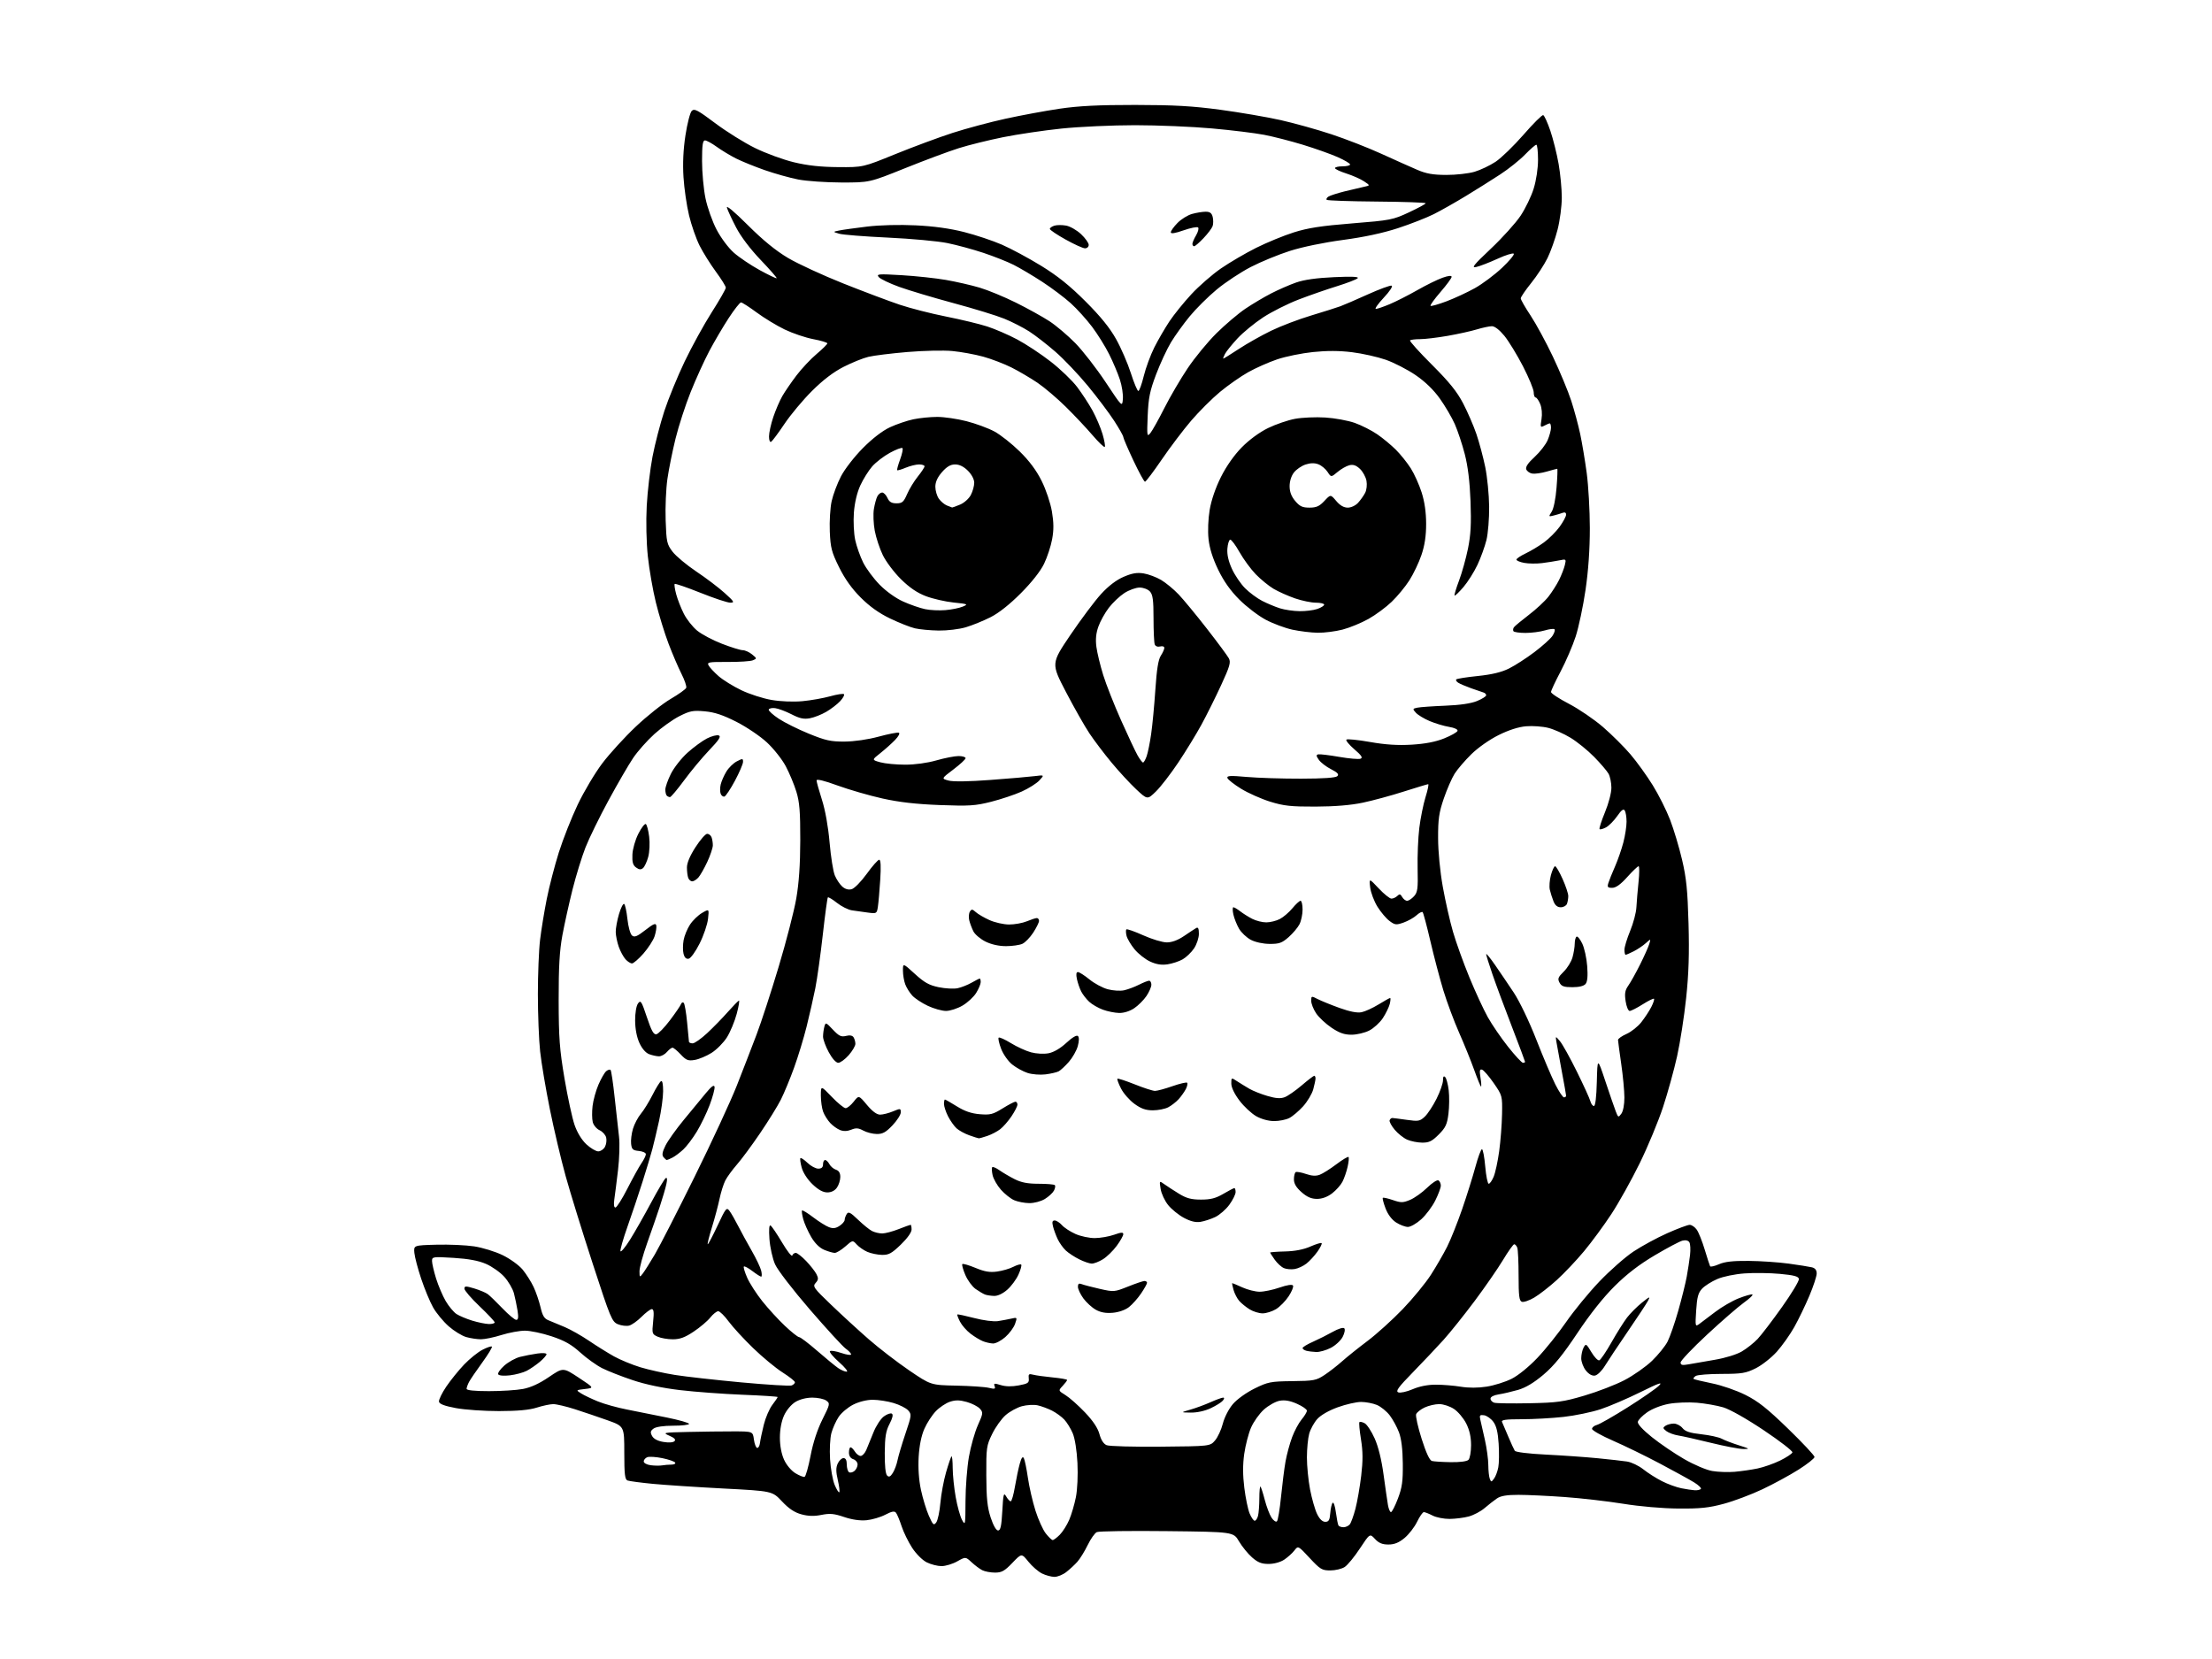 <?xml version="1.0" encoding="UTF-8" standalone="no"?>
<svg 
  version="1.1" 
  xmlns="http://www.w3.org/2000/svg" 
  xmlns:xlink="http://www.w3.org/1999/xlink" 
  xmlns:svg="http://www.w3.org/2000/svg"
  xmlns:rdf="http://www.w3.org/1999/02/22-rdf-syntax-ns#"
  xmlns:cc="http://creativecommons.org/ns#"
  xmlns:dc="http://purl.org/dc/elements/1.1/"
  viewBox="0 0 1024 768"
  width="1024"
  height="768"
>
<style>svg {background-color: white; }</style>"
<path stroke="none" fill="black" fill-rule="evenodd" d="M488.12,729.98C486.68,729.96 484.09,729.26 482.36,728.41C480.63,727.55 477.81,725.10 476.08,722.95C472.93,719.03 472.93,719.03 468.64,723.52C465.05,727.26 463.73,728.00 460.61,728.00C458.55,728.00 455.89,727.50 454.68,726.88C453.48,726.26 451.26,724.60 449.75,723.19C447.00,720.63 447.00,720.63 443.12,722.81C440.98,724.02 437.71,725.00 435.86,725.00C434.01,725.00 430.93,724.21 429.00,723.25C427.01,722.25 424.10,719.35 422.25,716.51C420.47,713.77 418.27,709.27 417.37,706.51C416.47,703.76 415.31,700.96 414.79,700.31C414.08,699.40 412.87,699.62 409.82,701.21C407.60,702.37 403.70,703.51 401.14,703.76C398.14,704.04 394.48,703.52 390.78,702.27C386.13,700.69 384.18,700.51 380.28,701.29C376.90,701.97 374.18,701.90 371.00,701.03C367.81,700.17 365.19,698.43 362.00,695.03C357.50,690.25 357.50,690.25 335.00,689.08C322.62,688.43 307.88,687.46 302.24,686.92C296.60,686.37 291.31,685.67 290.49,685.36C289.28,684.89 289.00,682.47 289.00,672.52C289.00,660.26 289.00,660.26 281.25,657.49C276.99,655.97 270.17,653.66 266.11,652.36C262.05,651.06 257.55,650.00 256.11,650.01C254.67,650.02 251.25,650.74 248.50,651.62C245.04,652.72 239.65,653.22 231.00,653.23C224.12,653.24 215.13,652.62 211.01,651.84C205.81,650.87 203.42,649.97 203.22,648.89C203.05,648.04 204.57,644.90 206.58,641.92C208.60,638.94 212.33,634.33 214.87,631.67C217.42,629.01 221.23,625.94 223.35,624.85C225.46,623.76 227.43,623.09 227.71,623.38C228.00,623.67 226.00,626.96 223.28,630.71C220.56,634.45 217.80,638.50 217.16,639.69C216.52,640.89 216.00,642.35 216.00,642.93C216.00,643.62 219.69,644.00 226.36,644.00C232.06,644.00 239.15,643.55 242.11,642.99C245.71,642.31 249.69,640.49 254.09,637.49C260.68,633.01 260.68,633.01 267.88,637.75C275.08,642.50 275.08,642.50 270.82,643.00C266.56,643.50 266.56,643.50 269.03,645.06C270.39,645.91 273.88,647.58 276.78,648.76C279.69,649.95 285.76,651.64 290.28,652.52C294.80,653.40 303.11,655.07 308.75,656.22C314.39,657.36 319.00,658.69 319.00,659.15C319.00,659.62 315.71,660.00 311.69,660.00C307.19,660.00 303.68,660.51 302.56,661.33C301.09,662.41 300.96,663.05 301.86,664.74C302.58,666.09 304.42,667.06 307.08,667.51C309.56,667.93 311.61,667.79 312.24,667.16C312.96,666.44 312.25,665.67 309.89,664.64C306.62,663.22 306.94,663.15 318.50,662.89C325.10,662.74 334.55,662.62 339.50,662.63C348.50,662.64 348.50,662.64 349.00,666.35C349.27,668.40 349.95,670.16 350.50,670.28C351.05,670.40 351.64,669.38 351.81,668.00C351.97,666.62 352.77,662.83 353.58,659.56C354.39,656.29 356.17,652.16 357.53,650.37C358.89,648.59 360.00,646.95 360.00,646.72C360.00,646.50 352.69,646.02 343.75,645.67C334.81,645.31 321.82,644.35 314.88,643.53C306.77,642.58 298.91,640.93 292.88,638.91C287.72,637.18 281.35,634.69 278.73,633.36C276.11,632.03 271.55,628.77 268.61,626.10C264.53,622.40 261.38,620.62 255.37,618.62C251.04,617.18 245.47,616.01 243.00,616.01C240.52,616.02 235.65,616.92 232.16,618.01C228.67,619.11 224.40,620.00 222.66,619.99C220.92,619.99 217.87,619.54 215.88,618.98C213.88,618.43 210.21,616.17 207.70,613.97C205.20,611.76 201.95,607.83 200.49,605.23C199.02,602.63 196.55,596.67 194.99,592.00C193.43,587.33 192.00,581.92 191.82,580.00C191.50,576.50 191.50,576.50 202.00,576.21C207.78,576.05 215.65,576.40 219.50,576.98C223.35,577.56 229.30,579.40 232.71,581.06C236.17,582.75 240.27,585.72 241.96,587.76C243.62,589.79 245.90,593.39 247.02,595.77C248.14,598.15 249.58,602.38 250.23,605.16C251.14,609.10 251.96,610.44 253.95,611.22C255.35,611.77 258.75,613.18 261.50,614.36C264.25,615.54 269.31,618.40 272.73,620.73C276.16,623.06 281.34,626.28 284.23,627.90C287.13,629.51 292.63,631.78 296.46,632.95C300.29,634.11 307.49,635.71 312.46,636.50C317.43,637.29 331.28,638.84 343.22,639.95C355.17,641.05 365.63,641.69 366.47,641.37C367.31,641.05 368.00,640.38 368.00,639.88C368.00,639.38 365.41,637.33 362.25,635.32C359.09,633.31 352.97,628.26 348.66,624.08C344.35,619.91 339.25,614.36 337.32,611.75C335.40,609.14 333.23,607.00 332.49,607.00C331.75,607.00 330.10,608.32 328.82,609.92C327.55,611.53 324.09,614.46 321.15,616.42C317.06,619.16 314.77,620.00 311.45,620.00C309.05,620.00 305.89,619.45 304.43,618.78C301.87,617.62 301.78,617.34 302.36,611.78C302.81,607.53 302.64,606.01 301.73,606.03C301.06,606.05 298.93,607.64 297.01,609.57C295.08,611.51 292.49,613.34 291.24,613.66C289.98,613.97 287.65,613.68 286.04,613.02C283.30,611.88 282.62,610.27 274.44,585.15C269.66,570.49 264.01,552.20 261.87,544.50C259.73,536.80 256.44,522.85 254.55,513.50C252.66,504.15 250.63,492.13 250.05,486.79C249.47,481.45 249.00,469.51 249.00,460.26C249.00,451.01 249.46,439.63 250.03,434.97C250.59,430.31 251.98,421.85 253.11,416.16C254.24,410.47 256.75,400.80 258.68,394.66C260.62,388.52 264.55,378.55 267.43,372.50C270.31,366.45 275.44,357.83 278.83,353.35C282.23,348.86 289.21,341.21 294.36,336.35C299.50,331.48 306.75,325.73 310.46,323.56C314.17,321.39 317.42,319.07 317.67,318.41C317.93,317.74 316.94,314.85 315.49,311.97C314.03,309.10 311.34,302.82 309.51,298.03C307.68,293.23 305.03,284.63 303.62,278.90C302.21,273.18 300.54,263.55 299.90,257.50C299.22,251.02 299.01,241.44 299.39,234.21C299.75,227.45 300.96,217.15 302.08,211.33C303.20,205.51 305.66,196.06 307.53,190.33C309.41,184.60 313.65,174.26 316.95,167.35C320.26,160.45 325.90,150.19 329.48,144.57C333.07,138.94 336.00,133.82 336.00,133.17C336.00,132.53 333.93,129.19 331.39,125.75C328.86,122.31 325.48,116.91 323.88,113.75C322.28,110.58 320.08,104.28 318.99,99.75C317.89,95.21 316.73,87.22 316.41,82.00C316.01,75.69 316.31,69.19 317.32,62.62C318.15,57.19 319.46,52.11 320.23,51.34C321.44,50.13 322.97,50.93 331.07,57.01C336.26,60.91 344.55,66.08 349.50,68.51C354.45,70.95 362.55,73.91 367.50,75.11C373.85,76.64 379.88,77.30 388.00,77.36C399.50,77.45 399.50,77.45 414.50,71.34C422.75,67.99 434.68,63.56 441.00,61.52C447.32,59.48 458.35,56.52 465.50,54.96C472.65,53.39 483.90,51.31 490.50,50.33C499.34,49.03 508.56,48.56 525.50,48.58C543.55,48.60 552.05,49.08 564.97,50.82C574.03,52.04 586.58,54.19 592.85,55.60C599.13,57.01 609.71,59.96 616.35,62.16C622.99,64.35 633.39,68.41 639.46,71.18C645.53,73.95 652.98,77.28 656.00,78.58C660.25,80.41 663.33,80.96 669.57,80.98C674.01,80.99 679.88,80.33 682.61,79.52C685.35,78.71 689.73,76.62 692.35,74.89C694.97,73.15 700.79,67.51 705.28,62.36C709.77,57.20 713.87,53.12 714.40,53.30C714.92,53.47 716.41,56.74 717.71,60.56C719.00,64.38 720.72,71.27 721.53,75.88C722.34,80.49 723.00,87.51 723.00,91.47C723.00,95.44 722.12,102.11 721.05,106.30C719.98,110.49 717.88,116.41 716.39,119.46C714.89,122.51 711.50,127.71 708.84,131.01C706.18,134.31 704.00,137.51 704.00,138.12C704.00,138.73 706.05,142.31 708.55,146.07C711.05,149.83 715.72,158.44 718.93,165.21C722.13,171.97 725.93,181.10 727.36,185.50C728.79,189.90 730.67,196.88 731.54,201.00C732.41,205.12 733.76,213.22 734.54,219.00C735.32,224.78 735.97,236.25 735.98,244.50C735.98,254.37 735.30,264.17 733.98,273.15C732.88,280.66 730.83,290.34 729.43,294.65C728.02,298.97 724.88,306.26 722.44,310.86C720.00,315.46 718.01,319.74 718.01,320.36C718.02,320.99 721.76,323.45 726.34,325.83C730.91,328.21 737.97,333.02 742.04,336.53C746.10,340.04 751.84,345.74 754.79,349.21C757.74,352.67 762.37,359.10 765.09,363.49C767.82,367.89 771.43,375.09 773.13,379.49C774.83,383.90 777.33,392.23 778.68,398.00C780.67,406.47 781.24,412.16 781.67,427.50C782.06,441.39 781.77,450.67 780.57,462.00C779.67,470.52 777.78,482.68 776.37,489.00C774.97,495.32 772.04,505.90 769.87,512.50C767.70,519.10 762.84,530.80 759.07,538.50C755.30,546.20 749.40,556.77 745.97,562.00C742.54,567.23 736.84,574.98 733.30,579.23C729.76,583.48 724.08,589.48 720.68,592.57C717.28,595.65 712.58,599.31 710.24,600.69C707.89,602.07 705.31,602.95 704.49,602.63C703.29,602.17 703.00,599.83 703.00,590.61C703.00,584.32 702.73,578.45 702.39,577.58C702.06,576.71 701.42,576.00 700.98,576.00C700.53,576.00 698.21,579.26 695.81,583.25C693.41,587.24 687.49,595.80 682.65,602.28C677.80,608.76 671.32,616.86 668.24,620.28C665.15,623.70 658.80,630.42 654.13,635.21C647.27,642.23 645.95,644.04 647.33,644.57C648.27,644.93 651.25,644.28 653.96,643.11C657.10,641.76 660.97,641.00 664.69,641.01C667.88,641.01 673.08,641.43 676.24,641.95C679.90,642.55 684.25,642.54 688.24,641.91C691.68,641.37 696.85,639.75 699.73,638.31C702.82,636.76 707.73,632.78 711.73,628.57C715.45,624.66 721.42,617.21 725.00,612.02C728.58,606.83 735.49,598.40 740.37,593.29C745.25,588.17 752.37,581.92 756.18,579.38C759.99,576.85 767.02,573.03 771.81,570.90C776.59,568.77 781.26,567.02 782.19,567.02C783.12,567.01 784.60,568.01 785.48,569.25C786.35,570.49 788.02,574.65 789.17,578.50C790.33,582.35 791.45,585.81 791.66,586.19C791.87,586.57 793.72,586.15 795.77,585.25C798.46,584.07 802.28,583.64 809.50,583.71C815.00,583.76 823.33,584.32 828.00,584.96C832.67,585.60 837.51,586.37 838.75,586.67C840.28,587.04 841.00,587.96 841.00,589.53C841.00,590.80 839.48,595.46 837.61,599.87C835.75,604.29 832.61,610.79 830.64,614.31C828.67,617.83 825.01,622.99 822.51,625.78C820.00,628.56 815.63,632.00 812.78,633.42C808.21,635.70 806.37,636.00 797.05,636.02C791.25,636.02 785.84,636.45 785.03,636.96C784.22,637.47 783.77,638.09 784.03,638.34C784.29,638.58 788.10,639.50 792.50,640.39C796.97,641.28 803.81,643.65 808.00,645.74C813.91,648.70 818.10,652.02 827.75,661.39C834.49,667.93 840.00,673.82 840.00,674.47C840.00,675.12 836.66,677.77 832.58,680.35C828.50,682.93 820.96,687.03 815.83,689.45C810.70,691.88 802.67,694.89 798.00,696.15C791.11,698.01 787.13,698.43 777.00,698.35C769.58,698.29 759.17,697.39 751.38,696.13C744.16,694.97 732.01,693.57 724.38,693.02C716.74,692.47 707.11,692.01 702.97,692.01C697.56,692.00 694.75,692.47 692.97,693.68C691.61,694.60 689.04,696.61 687.26,698.14C685.48,699.67 682.19,701.41 679.94,702.02C677.69,702.62 673.70,703.13 671.06,703.15C668.43,703.17 664.88,702.47 663.18,701.59C661.49,700.72 659.67,700.00 659.14,700.00C658.61,700.00 657.20,702.03 656.00,704.50C654.80,706.98 652.18,710.35 650.18,712.00C647.55,714.17 645.49,715.00 642.72,715.00C639.91,715.00 638.28,714.33 636.52,712.43C634.14,709.86 634.14,709.86 629.54,716.83C627.02,720.67 623.85,724.52 622.51,725.40C621.17,726.28 618.17,727.00 615.85,727.00C611.99,727.00 611.16,726.50 606.28,721.25C600.94,715.50 600.94,715.50 599.19,717.79C598.22,719.05 596.10,720.95 594.47,722.03C592.71,723.19 589.78,723.99 587.28,723.99C584.01,724.00 582.30,723.32 579.61,720.96C577.70,719.29 574.99,715.95 573.57,713.54C571.01,709.15 571.01,709.15 540.25,708.81C523.34,708.61 508.72,708.82 507.77,709.25C506.81,709.69 504.90,712.40 503.51,715.28C502.12,718.15 499.97,721.62 498.74,723.00C497.51,724.38 495.20,726.51 493.61,727.75C492.03,728.99 489.55,729.99 488.12,729.98zM487.30,712.94C487.73,712.98 489.21,711.88 490.57,710.52C491.94,709.15 493.92,706.03 494.97,703.58C496.02,701.13 497.41,696.39 498.07,693.05C498.76,689.52 499.06,682.88 498.78,677.24C498.48,671.37 497.61,665.92 496.60,663.51C495.67,661.32 493.91,658.46 492.70,657.17C491.49,655.87 488.93,654.00 487.00,653.02C485.07,652.05 482.08,650.94 480.33,650.56C478.59,650.19 475.32,650.37 473.07,650.98C470.82,651.59 467.42,653.45 465.53,655.11C463.63,656.77 460.83,660.69 459.31,663.82C456.68,669.20 456.53,670.21 456.59,683.00C456.63,693.61 457.07,697.78 458.61,702.50C459.83,706.19 461.14,708.50 462.04,708.50C463.17,708.50 463.61,706.49 464.00,699.50C464.44,691.54 464.65,690.76 465.79,692.75C466.49,693.99 467.44,695.00 467.89,695.00C468.34,695.00 469.22,691.96 469.84,688.25C470.47,684.54 471.48,679.72 472.09,677.55C472.87,674.78 473.43,674.04 473.97,675.05C474.40,675.85 475.24,679.94 475.85,684.14C476.46,688.35 478.03,695.18 479.35,699.33C480.67,703.49 482.82,708.23 484.13,709.89C485.43,711.54 486.86,712.91 487.30,712.94zM621.94,707.00C622.94,707.00 624.24,706.41 624.84,705.69C625.44,704.97 626.62,701.71 627.48,698.44C628.33,695.17 629.53,688.30 630.14,683.16C630.97,676.09 630.95,671.99 630.04,666.33C629.37,662.21 629.05,658.61 629.33,658.34C629.60,658.06 630.70,658.30 631.76,658.87C632.82,659.44 634.88,662.58 636.35,665.85C638.06,669.67 639.55,675.68 640.49,682.65C641.31,688.62 642.22,694.96 642.53,696.75C642.84,698.54 643.47,700.00 643.92,700.00C644.38,700.00 645.82,697.19 647.13,693.75C649.09,688.58 649.48,685.77 649.40,677.50C649.33,670.83 648.74,666.03 647.63,663.07C646.71,660.63 644.79,657.10 643.35,655.21C641.91,653.33 639.24,651.16 637.40,650.39C635.57,649.63 632.27,649.00 630.08,649.00C627.88,649.00 623.03,650.11 619.30,651.46C615.17,652.95 611.44,655.09 609.81,656.90C608.33,658.55 606.65,661.60 606.07,663.70C605.49,665.79 605.01,670.72 605.01,674.66C605.00,678.60 605.66,685.29 606.47,689.53C607.29,693.77 608.75,698.87 609.72,700.87C610.88,703.24 612.19,704.50 613.50,704.50C615.11,704.50 615.56,703.73 615.82,700.50C615.99,698.30 616.49,696.13 616.93,695.69C617.37,695.24 618.04,697.24 618.42,700.13C618.81,703.02 619.34,705.75 619.62,706.19C619.89,706.64 620.94,707.00 621.94,707.00zM433.42,704.76C434.13,703.80 434.99,699.75 435.33,695.76C435.68,691.77 436.86,685.40 437.95,681.62C439.04,677.83 440.18,674.49 440.47,674.20C440.76,673.91 441.02,676.33 441.03,679.58C441.05,682.84 441.68,688.92 442.43,693.10C443.17,697.28 444.49,702.01 445.35,703.60C446.85,706.38 446.92,706.01 446.96,694.88C446.98,688.49 447.69,679.28 448.54,674.41C449.39,669.54 451.26,662.95 452.69,659.76C455.14,654.30 455.19,653.87 453.59,652.10C452.66,651.07 449.94,649.68 447.54,649.01C444.24,648.09 442.34,648.06 439.76,648.91C437.89,649.53 434.95,651.49 433.23,653.27C431.51,655.05 429.12,658.71 427.93,661.42C426.52,664.61 425.59,669.18 425.28,674.42C424.98,679.63 425.35,685.07 426.34,689.72C427.19,693.69 428.84,699.09 430.01,701.72C431.91,706.00 432.26,706.32 433.42,704.76zM591.14,704.26C591.60,703.80 592.45,698.71 593.02,692.96C593.60,687.21 594.53,679.84 595.10,676.59C595.68,673.35 597.05,668.28 598.15,665.33C599.25,662.38 601.25,658.67 602.58,657.09C603.91,655.51 605.00,653.69 605.00,653.05C605.00,652.41 602.93,650.97 600.40,649.85C597.15,648.42 594.78,648.01 592.34,648.46C590.44,648.82 587.16,650.67 585.06,652.56C582.96,654.46 580.29,658.23 579.13,660.92C577.97,663.62 576.56,669.07 575.99,673.04C575.29,678.01 575.30,682.88 576.03,688.76C576.61,693.45 577.72,698.79 578.49,700.64C579.27,702.49 580.32,704.00 580.83,704.00C581.35,704.00 582.04,702.99 582.37,701.75C582.70,700.51 582.98,696.84 582.99,693.58C582.99,690.33 583.23,687.90 583.52,688.18C583.80,688.47 584.70,691.25 585.51,694.37C586.32,697.50 587.73,701.19 588.64,702.58C589.55,703.97 590.68,704.72 591.14,704.26zM388.53,690.80C388.81,690.53 388.50,687.99 387.85,685.17C386.95,681.29 386.94,679.42 387.81,677.52C388.44,676.13 389.64,675.00 390.48,675.00C391.50,675.00 392.00,675.98 392.00,677.94C392.00,679.56 392.47,681.17 393.04,681.53C393.62,681.88 394.74,681.63 395.54,680.96C396.34,680.30 397.00,678.94 397.00,677.94C397.00,676.95 396.10,675.85 395.00,675.50C393.72,675.09 393.00,673.99 393.00,672.43C393.00,671.09 393.34,670.00 393.76,670.00C394.18,670.00 395.08,670.90 395.77,672.00C396.45,673.10 397.65,674.00 398.42,674.00C399.20,674.00 400.36,672.76 401.02,671.25C401.67,669.74 403.17,666.07 404.35,663.09C405.53,660.12 407.69,656.80 409.15,655.72C410.61,654.64 412.28,654.05 412.86,654.42C413.57,654.85 413.20,656.47 411.80,659.16C410.09,662.43 409.65,665.12 409.58,672.58C409.53,678.41 409.93,682.33 410.66,683.06C411.53,683.93 412.18,683.64 413.31,681.86C414.13,680.56 415.11,677.92 415.49,676.00C415.87,674.08 417.52,668.52 419.16,663.66C422.01,655.23 422.07,654.74 420.41,652.90C419.45,651.84 416.41,650.31 413.65,649.49C410.89,648.67 406.56,648.00 404.03,648.00C401.24,648.00 397.67,648.89 394.97,650.25C392.52,651.49 389.50,654.03 388.26,655.90C387.01,657.77 385.49,661.15 384.88,663.40C384.26,665.69 383.99,671.04 384.26,675.50C384.53,679.90 385.49,685.26 386.39,687.40C387.29,689.55 388.25,691.08 388.53,690.80zM784.58,689.89C785.73,689.95 786.98,689.68 787.37,689.30C787.76,688.91 786.37,687.55 784.29,686.26C782.20,684.98 775.10,681.07 768.50,677.57C761.90,674.07 752.11,669.30 746.75,666.96C741.39,664.63 737.00,662.15 737.00,661.47C737.00,660.78 738.01,659.96 739.25,659.64C740.49,659.32 746.90,655.66 753.50,651.50C760.10,647.34 766.62,642.83 767.98,641.47C769.90,639.56 767.97,640.23 759.48,644.43C753.44,647.42 745.12,650.99 741.00,652.36C736.88,653.73 729.13,655.34 723.79,655.93C718.45,656.52 709.74,657.00 704.43,657.00C697.09,657.00 694.92,657.30 695.33,658.25C695.64,658.94 696.93,661.98 698.21,665.00C699.48,668.02 700.84,670.99 701.23,671.60C701.64,672.24 707.56,672.97 715.71,673.38C723.30,673.76 734.00,674.51 739.50,675.05C745.00,675.58 751.17,676.28 753.22,676.59C755.26,676.91 758.63,678.52 760.72,680.18C762.80,681.84 766.68,684.31 769.36,685.67C772.03,687.03 776.08,688.51 778.36,688.96C780.63,689.41 783.44,689.83 784.58,689.89zM691.65,684.47C692.38,683.47 693.26,681.12 693.61,679.25C693.97,677.37 694.04,672.47 693.77,668.35C693.43,662.99 692.72,660.11 691.30,658.18C690.20,656.71 688.27,655.35 687.02,655.16C685.08,654.88 684.82,655.18 685.27,657.16C685.57,658.45 686.52,662.65 687.39,666.50C688.26,670.35 688.97,675.60 688.98,678.17C688.99,680.74 689.30,683.61 689.66,684.56C690.28,686.17 690.41,686.16 691.65,684.47zM372.46,683.68C372.99,683.50 374.23,679.12 375.23,673.93C376.38,667.89 378.36,661.85 380.71,657.13C384.26,650.03 384.33,649.71 382.51,648.38C381.47,647.62 378.57,647.00 376.06,647.00C373.25,647.01 370.23,647.78 368.19,649.02C366.28,650.19 364.07,652.83 362.96,655.27C361.75,657.94 361.04,661.72 361.04,665.50C361.04,669.28 361.75,673.06 362.96,675.73C364.07,678.17 366.28,680.81 368.19,681.98C370.01,683.08 371.93,683.85 372.46,683.68zM803.00,681.34C806.02,681.08 810.81,680.39 813.63,679.80C816.45,679.22 821.16,677.56 824.09,676.12C827.02,674.68 829.57,672.98 829.76,672.36C829.94,671.73 824.00,667.13 816.56,662.15C808.56,656.79 800.86,652.44 797.76,651.51C794.87,650.65 789.35,649.68 785.50,649.36C781.65,649.04 775.80,649.28 772.50,649.89C769.02,650.54 764.82,652.17 762.51,653.80C760.31,655.33 758.37,657.32 758.20,658.21C758.01,659.21 760.46,661.89 764.69,665.28C768.44,668.29 775.16,672.86 779.63,675.44C784.22,678.08 789.89,680.50 792.63,680.97C795.31,681.43 799.98,681.59 803.00,681.34zM306.50,678.37C307.60,678.18 309.54,678.02 310.81,678.01C312.08,678.01 312.86,677.58 312.54,677.07C312.22,676.55 309.58,675.64 306.66,675.03C303.74,674.43 300.59,674.22 299.67,674.57C298.75,674.93 298.00,675.81 298.00,676.54C298.00,677.29 299.42,678.06 301.25,678.30C303.04,678.53 305.40,678.56 306.50,678.37zM671.55,676.88C675.85,676.95 679.07,676.53 679.80,675.80C680.46,675.14 681.00,672.09 681.00,669.01C681.00,665.20 680.28,662.01 678.75,658.97C677.51,656.52 674.97,653.50 673.10,652.26C671.22,651.01 668.17,650.00 666.25,650.00C664.36,650.00 661.31,650.71 659.48,651.58C657.65,652.44 655.89,653.84 655.57,654.67C655.25,655.51 656.39,660.63 658.11,666.05C660.15,672.47 661.80,676.05 662.87,676.33C663.77,676.57 667.67,676.82 671.55,676.88zM807.00,670.79C805.08,670.77 798.33,669.48 792.00,667.92C785.67,666.36 778.89,664.83 776.92,664.53C774.96,664.22 772.48,663.31 771.42,662.51C769.76,661.23 769.70,660.90 771.00,660.03C771.83,659.48 773.55,659.02 774.84,659.02C776.13,659.01 777.94,659.94 778.87,661.09C780.16,662.68 782.28,663.37 787.59,663.96C791.46,664.38 795.72,665.32 797.06,666.04C798.40,666.76 801.98,668.13 805.00,669.08C810.03,670.67 810.20,670.81 807.00,670.79zM537.34,669.71C560.18,669.50 560.18,669.50 562.48,666.82C563.74,665.35 565.37,661.84 566.09,659.02C566.85,656.07 568.83,652.22 570.75,649.98C572.66,647.75 576.94,644.68 580.77,642.79C587.00,639.73 588.19,639.49 598.24,639.37C608.20,639.26 609.34,639.04 613.15,636.52C615.41,635.02 619.12,632.14 621.38,630.12C623.65,628.10 628.92,623.88 633.10,620.74C637.27,617.60 644.56,611.01 649.30,606.10C654.03,601.18 659.93,594.00 662.41,590.14C664.89,586.28 668.26,580.44 669.91,577.17C671.56,573.90 674.69,566.06 676.87,559.76C679.04,553.45 681.81,544.62 683.02,540.14C684.23,535.66 685.59,532.00 686.04,532.00C686.49,532.00 687.18,535.60 687.56,540.00C687.94,544.40 688.67,548.00 689.18,548.00C689.69,548.00 690.72,546.52 691.47,544.72C692.23,542.91 693.37,537.62 694.01,532.97C694.65,528.31 695.25,520.61 695.34,515.85C695.50,507.28 695.46,507.15 691.50,501.42C689.30,498.24 686.87,495.43 686.10,495.18C684.99,494.83 684.84,495.58 685.36,498.87C685.73,501.14 685.84,503.00 685.61,503.00C685.39,503.00 683.95,499.51 682.43,495.25C680.90,490.99 677.76,483.23 675.44,478.00C673.13,472.77 669.86,464.00 668.18,458.50C666.51,453.00 663.80,442.73 662.16,435.67C660.52,428.62 658.91,422.58 658.58,422.25C658.26,421.93 656.98,422.58 655.75,423.71C654.51,424.84 651.81,426.35 649.76,427.08C646.36,428.28 645.75,428.21 643.26,426.35C641.74,425.23 639.23,422.26 637.67,419.75C636.11,417.25 634.60,413.24 634.30,410.85C633.77,406.50 633.77,406.50 638.23,411.25C640.68,413.86 643.34,416.00 644.14,416.00C644.94,416.00 646.17,415.44 646.86,414.75C647.87,413.75 648.32,413.85 649.11,415.25C649.66,416.21 650.68,417.00 651.39,417.00C652.11,417.00 653.55,416.05 654.60,414.89C656.25,413.05 656.47,411.40 656.26,402.14C656.13,396.29 656.48,387.79 657.04,383.25C657.60,378.71 658.90,372.30 659.92,369.00C660.95,365.70 661.50,363.01 661.15,363.02C660.79,363.03 655.73,364.56 649.89,366.42C644.06,368.29 635.51,370.61 630.89,371.58C625.34,372.75 617.94,373.37 609.00,373.40C597.61,373.44 594.33,373.08 588.00,371.12C583.88,369.84 577.83,367.15 574.57,365.15C571.31,363.14 568.45,360.90 568.21,360.17C567.86,359.08 569.51,358.99 577.14,359.67C582.29,360.12 593.58,360.49 602.23,360.47C612.64,360.45 618.34,360.06 619.10,359.30C619.95,358.45 619.22,357.64 616.19,356.09C613.96,354.96 611.42,353.01 610.54,351.76C609.27,349.96 609.22,349.44 610.28,349.21C611.01,349.06 615.37,349.58 619.96,350.38C624.54,351.17 628.99,351.56 629.83,351.23C630.99,350.79 630.30,349.73 626.97,346.87C624.56,344.79 622.90,342.77 623.28,342.39C623.66,342.00 628.56,342.50 634.17,343.48C641.39,344.75 647.04,345.11 653.52,344.73C659.75,344.35 664.55,343.43 668.52,341.84C671.73,340.55 674.52,338.98 674.73,338.35C674.95,337.66 673.36,336.91 670.80,336.49C668.44,336.10 664.39,334.89 661.82,333.80C659.25,332.71 656.39,330.98 655.46,329.95C653.87,328.19 653.90,328.07 656.14,327.60C657.44,327.33 663.23,326.92 669.00,326.69C675.85,326.42 680.98,325.67 683.75,324.53C686.09,323.57 688.00,322.37 688.00,321.86C688.00,321.35 687.44,320.78 686.75,320.58C686.06,320.38 683.48,319.49 681.00,318.60C678.52,317.71 675.84,316.56 675.03,316.04C674.22,315.53 673.83,314.84 674.16,314.51C674.49,314.17 678.98,313.47 684.13,312.94C690.56,312.28 695.07,311.20 698.50,309.50C701.25,308.14 706.56,304.72 710.31,301.89C714.05,299.07 717.82,295.67 718.69,294.35C719.56,293.02 719.99,291.65 719.64,291.31C719.30,290.96 717.27,291.20 715.14,291.84C713.01,292.48 708.98,293.00 706.19,293.00C703.40,293.00 700.90,292.64 700.62,292.20C700.35,291.76 700.44,290.96 700.82,290.41C701.19,289.86 704.27,287.30 707.65,284.72C711.04,282.14 715.14,278.34 716.77,276.27C718.40,274.19 720.63,270.70 721.73,268.50C722.82,266.30 724.03,263.20 724.41,261.61C725.09,258.79 725.04,258.74 721.80,259.42C719.99,259.79 716.40,260.36 713.84,260.68C711.28,261.00 707.57,260.95 705.59,260.58C703.62,260.21 702.00,259.53 702.00,259.06C702.00,258.60 703.91,257.31 706.25,256.20C708.59,255.10 712.41,252.80 714.75,251.09C717.08,249.39 720.34,246.13 722.00,243.85C723.65,241.57 725.00,239.04 725.00,238.24C725.00,237.32 724.42,237.01 723.41,237.40C722.53,237.73 720.68,238.29 719.29,238.64C716.84,239.26 716.82,239.21 718.32,236.89C719.23,235.50 720.17,230.85 720.57,225.75C720.96,220.94 721.10,217.00 720.89,217.01C720.67,217.02 718.48,217.60 716.00,218.31C713.52,219.02 710.53,219.44 709.33,219.24C708.14,219.04 706.89,218.16 706.55,217.27C706.13,216.16 707.36,214.33 710.44,211.51C712.92,209.23 715.64,205.72 716.47,203.71C717.31,201.71 718.00,199.15 718.00,198.03C718.00,196.91 717.75,196.00 717.43,196.00C717.12,196.00 715.99,196.47 714.92,197.05C713.09,198.02 713.00,197.83 713.61,194.06C714.00,191.63 713.76,188.83 713.00,187.01C712.32,185.36 711.36,184.00 710.88,184.00C710.40,184.00 710.00,182.92 710.00,181.60C710.00,180.28 707.76,174.86 705.03,169.55C702.29,164.25 698.41,157.90 696.41,155.45C694.15,152.70 691.95,151.00 690.63,151.01C689.46,151.02 686.31,151.69 683.64,152.50C680.97,153.31 674.89,154.65 670.14,155.48C665.39,156.31 659.66,157.00 657.42,157.00C655.17,157.00 653.07,157.26 652.75,157.58C652.43,157.90 656.98,162.96 662.87,168.83C670.93,176.88 674.49,181.29 677.35,186.78C679.43,190.78 682.20,197.17 683.49,200.98C684.79,204.79 686.62,211.64 687.56,216.20C688.50,220.77 689.31,229.00 689.37,234.50C689.43,240.00 688.86,246.97 688.12,250.00C687.37,253.03 685.50,258.20 683.95,261.50C682.40,264.80 679.47,269.43 677.45,271.80C675.42,274.16 673.58,275.92 673.37,275.70C673.15,275.48 674.08,272.37 675.43,268.78C676.78,265.19 678.65,258.50 679.58,253.92C680.87,247.52 681.14,242.44 680.75,232.04C680.40,222.90 679.53,215.81 678.08,210.20C676.90,205.64 674.82,199.40 673.47,196.33C672.11,193.27 669.00,187.95 666.55,184.52C663.63,180.43 659.75,176.67 655.28,173.62C651.52,171.06 645.32,167.87 641.48,166.53C637.64,165.20 630.63,163.63 625.91,163.05C620.06,162.32 614.28,162.30 607.83,162.97C602.61,163.51 595.14,165.03 591.23,166.36C587.32,167.68 581.28,170.36 577.81,172.31C574.34,174.26 568.48,178.36 564.79,181.42C561.09,184.48 555.09,190.48 551.43,194.74C547.78,199.01 541.65,207.11 537.80,212.75C533.95,218.39 530.47,223.00 530.05,223.00C529.64,223.00 527.21,218.55 524.65,213.11C522.09,207.67 520.00,202.80 520.00,202.28C520.00,201.75 518.09,198.37 515.75,194.76C513.41,191.15 507.93,183.87 503.57,178.59C499.21,173.30 492.46,166.21 488.57,162.83C484.68,159.44 479.21,155.20 476.42,153.41C473.62,151.62 468.45,148.97 464.92,147.54C461.39,146.10 450.85,142.86 441.50,140.35C432.15,137.83 420.82,134.44 416.31,132.82C411.81,131.19 407.53,129.14 406.81,128.27C405.62,126.83 406.60,126.75 417.41,127.39C423.96,127.78 433.18,128.77 437.91,129.59C442.63,130.41 449.65,132.02 453.50,133.16C457.35,134.30 464.93,137.43 470.34,140.12C475.75,142.81 482.73,146.68 485.84,148.71C488.95,150.75 494.34,155.32 497.82,158.87C501.29,162.42 507.59,170.54 511.82,176.91C519.50,188.50 519.50,188.50 519.81,184.70C519.99,182.61 519.36,178.56 518.42,175.70C517.49,172.84 515.26,167.57 513.47,164.00C511.69,160.42 508.13,154.71 505.57,151.30C503.00,147.89 498.57,142.98 495.70,140.39C492.84,137.80 486.90,133.33 482.50,130.46C478.10,127.59 472.13,124.06 469.24,122.60C466.34,121.14 460.04,118.65 455.24,117.05C450.43,115.45 442.92,113.41 438.54,112.52C434.16,111.63 421.79,110.49 411.04,109.99C400.29,109.49 390.15,108.69 388.50,108.20C385.50,107.31 385.50,107.31 388.50,106.70C390.15,106.36 395.97,105.55 401.43,104.89C407.38,104.18 416.40,103.95 423.93,104.32C432.29,104.72 439.79,105.76 446.31,107.42C451.71,108.79 459.59,111.42 463.81,113.26C468.04,115.10 476.22,119.50 481.99,123.05C489.59,127.72 495.25,132.26 502.49,139.50C509.47,146.47 513.77,151.77 516.68,157.00C518.99,161.12 522.06,168.21 523.51,172.75C524.96,177.29 526.52,181.00 526.97,181.00C527.42,181.00 528.55,177.89 529.48,174.10C530.41,170.30 532.61,164.34 534.36,160.85C536.12,157.36 539.26,151.94 541.34,148.81C543.42,145.68 547.99,140.02 551.50,136.23C555.01,132.44 561.17,127.07 565.19,124.29C569.21,121.52 576.55,117.22 581.50,114.74C586.45,112.27 594.31,109.04 598.97,107.57C605.49,105.51 611.68,104.56 625.97,103.41C643.70,101.99 644.83,101.77 652.25,98.30C656.51,96.31 660.00,94.42 660.00,94.09C660.00,93.76 649.83,93.41 637.40,93.31C624.97,93.21 614.52,92.85 614.18,92.51C613.84,92.17 614.21,91.49 615.01,90.99C615.81,90.50 619.17,89.42 622.48,88.59C625.79,87.77 629.82,86.82 631.43,86.48C634.35,85.87 634.35,85.87 631.43,83.93C629.82,82.86 626.14,81.23 623.25,80.31C620.36,79.39 618.00,78.27 618.00,77.82C618.00,77.37 619.58,77.00 621.50,77.00C623.42,77.00 625.00,76.61 625.00,76.14C625.00,75.66 622.41,74.13 619.25,72.73C616.09,71.33 608.87,68.76 603.21,67.03C597.54,65.30 589.44,63.22 585.21,62.41C580.97,61.59 570.08,60.26 561.00,59.45C551.92,58.63 535.92,57.96 525.44,57.96C514.96,57.96 499.66,58.66 491.44,59.51C483.22,60.37 471.03,62.17 464.34,63.52C457.66,64.87 448.43,67.15 443.84,68.60C439.25,70.04 428.07,74.21 419.00,77.86C402.50,84.50 402.50,84.50 389.50,84.48C382.35,84.46 373.35,83.84 369.50,83.09C365.65,82.34 358.68,80.38 354.00,78.75C349.32,77.11 343.31,74.67 340.64,73.32C337.97,71.96 333.97,69.54 331.74,67.93C329.52,66.32 327.09,65.00 326.35,65.00C325.31,65.00 325.00,67.20 325.00,74.54C325.00,79.79 325.71,87.55 326.59,91.79C327.46,96.03 329.77,102.56 331.73,106.29C333.75,110.15 337.22,114.79 339.75,117.01C342.20,119.17 347.57,122.78 351.69,125.04C355.81,127.30 359.34,128.99 359.54,128.80C359.73,128.60 356.40,124.78 352.12,120.31C347.37,115.34 342.96,109.52 340.79,105.34C338.83,101.58 336.92,97.47 336.53,96.20C336.10,94.77 339.73,97.79 346.17,104.20C353.23,111.24 359.14,116.06 364.82,119.43C369.40,122.14 380.88,127.44 390.32,131.20C399.77,134.96 411.55,139.40 416.50,141.06C421.45,142.72 431.12,145.19 438.00,146.55C444.88,147.92 453.43,149.98 457.00,151.13C460.57,152.28 466.84,154.99 470.92,157.16C475.00,159.33 482.01,163.96 486.48,167.46C490.95,170.95 496.43,176.21 498.64,179.15C500.86,182.09 504.05,186.97 505.73,190.00C507.40,193.03 509.50,197.94 510.39,200.92C511.27,203.90 511.74,206.59 511.44,206.90C511.13,207.20 508.58,204.76 505.77,201.48C502.96,198.19 497.39,192.27 493.39,188.33C489.39,184.38 483.50,179.38 480.31,177.21C477.11,175.05 471.72,171.87 468.33,170.16C464.93,168.45 459.02,166.18 455.20,165.12C451.37,164.06 444.92,162.88 440.87,162.50C436.82,162.12 427.43,162.33 420.00,162.96C412.57,163.59 404.48,164.59 402.00,165.19C399.52,165.78 394.35,167.88 390.50,169.84C385.83,172.22 380.98,175.92 375.92,180.96C371.75,185.11 366.02,191.96 363.19,196.18C360.35,200.41 357.57,204.14 357.02,204.49C356.41,204.86 356.00,203.87 356.00,202.03C356.00,200.33 356.89,196.29 357.98,193.06C359.07,189.83 360.96,185.45 362.17,183.34C363.39,181.23 366.34,176.93 368.73,173.78C371.12,170.63 375.31,166.17 378.04,163.87C380.77,161.57 383.00,159.36 383.00,158.96C383.00,158.56 380.06,157.67 376.48,157.00C372.89,156.32 366.93,154.30 363.23,152.52C359.53,150.73 353.69,147.18 350.25,144.63C346.81,142.09 343.56,140.00 343.03,140.00C342.50,140.00 339.95,143.24 337.36,147.21C334.77,151.17 330.73,158.04 328.38,162.46C326.04,166.88 322.14,175.45 319.72,181.50C317.30,187.55 314.16,197.22 312.74,203.00C311.31,208.78 309.61,217.20 308.96,221.73C308.31,226.25 307.94,234.84 308.15,240.82C308.49,250.92 308.72,251.94 311.35,255.40C312.91,257.44 317.86,261.57 322.34,264.57C326.83,267.57 332.74,272.05 335.47,274.52C339.90,278.51 340.18,279.00 338.07,279.00C336.76,279.00 330.55,276.94 324.26,274.42C317.97,271.91 312.61,270.06 312.34,270.32C312.08,270.58 312.39,272.75 313.04,275.13C313.68,277.52 315.27,281.57 316.57,284.13C317.87,286.70 320.63,290.20 322.72,291.92C324.80,293.64 329.97,296.38 334.22,298.02C338.46,299.66 342.80,301.00 343.86,301.00C344.91,301.00 346.84,301.87 348.14,302.93C350.44,304.80 350.45,304.87 348.50,305.68C347.40,306.13 342.14,306.47 336.82,306.44C328.07,306.39 327.22,306.55 328.03,308.05C328.52,308.97 330.59,311.19 332.64,312.99C334.68,314.78 339.44,317.73 343.23,319.54C347.01,321.35 353.32,323.38 357.25,324.04C361.44,324.75 367.33,324.98 371.45,324.60C375.33,324.24 381.10,323.22 384.28,322.34C387.45,321.45 390.34,321.01 390.70,321.36C391.05,321.72 390.25,323.17 388.92,324.60C387.59,326.02 384.70,328.24 382.50,329.52C380.30,330.80 376.88,332.15 374.89,332.51C372.11,333.02 370.17,332.60 366.39,330.65C363.70,329.27 360.28,328.00 358.80,327.82C357.31,327.64 355.99,327.95 355.86,328.50C355.74,329.05 357.83,330.95 360.52,332.73C363.20,334.50 369.47,337.62 374.45,339.65C382.20,342.81 384.58,343.34 391.00,343.30C395.46,343.27 401.82,342.35 406.71,341.02C411.22,339.80 415.43,338.98 416.06,339.19C416.73,339.41 416.02,340.81 414.35,342.55C412.78,344.18 409.71,346.93 407.53,348.65C403.55,351.78 403.55,351.78 407.53,352.89C409.71,353.49 414.88,353.99 419.00,353.99C423.52,354.00 429.29,353.21 433.50,352.00C437.35,350.90 441.96,350.00 443.75,350.00C445.54,350.00 447.00,350.44 447.00,350.97C447.00,351.50 444.47,353.85 441.37,356.19C435.74,360.44 435.74,360.44 439.12,361.35C441.25,361.92 448.42,361.82 458.50,361.06C467.30,360.41 476.52,359.61 479.00,359.29C483.50,358.72 483.50,358.72 481.17,361.26C479.89,362.66 476.19,364.99 472.96,366.44C469.73,367.89 463.35,370.02 458.79,371.17C451.48,373.02 448.68,373.20 435.00,372.68C424.03,372.26 416.29,371.37 408.50,369.64C402.45,368.29 393.11,365.59 387.75,363.64C381.45,361.34 378.00,360.51 378.01,361.29C378.02,361.96 379.15,366.01 380.52,370.30C382.05,375.11 383.40,382.67 384.04,390.02C384.61,396.58 385.70,403.43 386.46,405.24C387.21,407.06 388.75,409.37 389.88,410.39C391.19,411.58 392.73,412.03 394.21,411.65C395.50,411.33 398.57,408.21 401.23,404.54C403.82,400.94 406.43,398.00 407.01,398.00C407.72,398.00 407.88,401.03 407.49,407.25C407.16,412.34 406.68,417.96 406.40,419.75C405.92,422.94 405.82,423.00 401.70,422.45C399.39,422.15 396.08,421.68 394.36,421.42C392.63,421.16 389.52,419.60 387.45,417.96C385.38,416.32 383.49,415.18 383.24,415.43C382.99,415.68 381.93,423.45 380.90,432.69C379.86,441.94 378.30,453.10 377.43,457.50C376.55,461.90 374.74,469.89 373.40,475.25C372.06,480.61 369.45,489.19 367.59,494.31C365.74,499.44 362.98,506.08 361.48,509.07C359.97,512.06 355.64,519.05 351.86,524.61C348.08,530.18 343.26,536.70 341.14,539.11C339.03,541.53 336.60,544.85 335.76,546.50C334.92,548.15 333.72,551.98 333.09,555.00C332.46,558.02 330.87,563.99 329.55,568.25C328.23,572.51 327.37,576.00 327.64,576.00C327.91,576.00 329.96,572.09 332.20,567.32C335.99,559.22 336.36,558.77 337.71,560.57C338.51,561.63 340.30,564.75 341.70,567.50C343.10,570.25 345.93,575.42 347.98,579.00C350.04,582.58 352.02,586.74 352.38,588.25C352.74,589.76 352.73,591.00 352.36,591.00C351.99,591.00 350.15,589.83 348.28,588.40C346.40,586.97 344.64,586.03 344.35,586.32C344.07,586.60 344.76,588.93 345.90,591.50C347.03,594.07 350.17,598.94 352.87,602.33C355.57,605.73 360.27,610.86 363.33,613.75C366.38,616.64 369.36,619.00 369.95,619.00C370.53,619.00 374.27,621.83 378.25,625.29C382.24,628.75 386.61,632.35 387.97,633.29C389.33,634.23 391.12,635.00 391.95,635.00C392.77,635.00 391.21,633.02 388.47,630.61C385.74,628.19 383.81,625.89 384.20,625.49C384.58,625.10 386.94,625.47 389.45,626.33C391.95,627.18 394.00,627.48 394.00,626.99C394.00,626.50 392.87,625.28 391.48,624.30C390.10,623.31 382.65,615.18 374.92,606.24C366.94,596.99 359.98,587.94 358.79,585.26C357.64,582.66 356.48,577.42 356.20,573.62C355.88,569.05 356.06,566.92 356.73,567.33C357.29,567.68 359.69,571.22 362.05,575.20C364.42,579.19 366.54,581.89 366.76,581.22C366.98,580.55 367.71,580.00 368.38,580.00C369.05,580.00 371.21,581.69 373.18,583.75C375.15,585.81 377.30,588.55 377.96,589.83C378.94,591.74 378.87,592.48 377.58,593.91C376.12,595.52 376.64,596.26 384.81,604.07C389.64,608.71 397.46,615.88 402.18,620.00C406.90,624.12 415.29,630.58 420.82,634.35C430.89,641.20 430.89,641.20 442.69,641.45C449.19,641.58 455.97,642.04 457.77,642.47C460.50,643.13 460.94,643.00 460.44,641.70C459.92,640.35 460.31,640.28 463.30,641.20C465.57,641.90 468.43,641.95 471.63,641.34C475.92,640.53 476.47,640.15 476.24,638.09C476.02,636.12 476.32,635.86 478.24,636.38C479.48,636.71 483.54,637.28 487.25,637.64C490.96,638.00 494.00,638.53 494.00,638.83C494.00,639.13 493.07,640.36 491.94,641.57C489.88,643.76 489.88,643.76 493.26,645.85C495.12,647.00 499.16,650.58 502.24,653.81C505.99,657.75 508.21,661.07 508.97,663.89C509.71,666.62 510.88,668.42 512.30,669.02C513.51,669.52 524.78,669.83 537.34,669.71zM551.26,653.93C546.50,653.87 546.50,653.87 551.00,652.58C553.48,651.88 557.67,650.33 560.33,649.15C562.99,647.97 565.63,647.00 566.21,647.00C566.86,647.00 566.81,647.52 566.07,648.41C565.43,649.19 562.90,650.77 560.46,651.91C557.79,653.17 554.13,653.97 551.26,653.93zM708.00,649.60C720.94,649.34 723.68,648.96 733.50,646.06C739.55,644.28 747.88,641.06 752.00,638.92C756.12,636.77 761.86,632.75 764.75,629.98C767.63,627.20 770.89,623.18 771.98,621.03C773.08,618.88 775.30,612.49 776.91,606.81C778.52,601.14 780.29,594.02 780.84,591.00C781.40,587.98 782.08,583.46 782.37,580.98C782.66,578.49 782.52,575.84 782.06,575.09C781.53,574.24 780.32,573.96 778.86,574.33C777.56,574.65 771.81,577.70 766.07,581.10C758.85,585.37 753.12,589.77 747.47,595.38C742.21,600.61 736.05,608.36 730.20,617.14C723.52,627.17 719.38,632.25 714.56,636.34C710.11,640.11 706.32,642.38 702.76,643.42C699.86,644.25 695.81,645.20 693.75,645.51C691.50,645.86 690.00,646.64 690.00,647.47C690.00,648.23 690.79,649.09 691.75,649.37C692.71,649.65 700.02,649.76 708.00,649.60zM236.08,636.68C233.25,637.01 231.01,636.83 230.64,636.22C230.29,635.66 231.57,633.83 233.49,632.14C235.41,630.46 238.67,628.66 240.74,628.14C242.81,627.62 246.41,626.92 248.75,626.59C251.12,626.25 253.00,626.38 253.00,626.90C253.00,627.41 251.60,629.00 249.88,630.45C248.16,631.89 245.44,633.76 243.83,634.59C242.21,635.42 238.73,636.36 236.08,636.68zM738.31,636.80C737.00,637.00 735.45,636.11 734.12,634.42C732.95,632.94 732.00,630.41 732.00,628.80C732.00,627.19 732.49,624.94 733.10,623.81C734.13,621.88 734.35,622.00 736.69,625.93C738.06,628.23 739.70,629.94 740.34,629.74C740.98,629.53 743.52,625.78 746.00,621.41C748.48,617.03 751.73,611.86 753.23,609.91C754.73,607.97 757.81,604.88 760.08,603.05C763.73,600.12 764.06,600.01 762.94,602.12C762.25,603.43 758.04,609.82 753.59,616.31C749.14,622.81 744.35,630.01 742.94,632.31C741.50,634.67 739.47,636.63 738.31,636.80zM781.75,631.58C783.81,631.21 789.26,630.27 793.86,629.48C798.74,628.65 803.94,627.04 806.36,625.62C808.64,624.27 811.92,621.67 813.66,619.84C815.40,618.00 820.48,611.35 824.95,605.05C829.42,598.76 832.94,592.91 832.77,592.05C832.55,590.87 830.44,590.31 823.99,589.71C819.32,589.28 811.95,589.18 807.60,589.50C803.06,589.83 797.68,590.94 794.95,592.12C792.34,593.24 789.19,595.24 787.95,596.55C786.15,598.47 785.61,600.46 785.21,606.63C784.73,614.07 784.78,614.27 786.64,612.91C787.70,612.13 791.03,609.62 794.03,607.33C797.04,605.03 801.92,602.20 804.88,601.04C807.85,599.88 810.69,599.06 811.21,599.24C811.73,599.41 809.98,601.11 807.33,603.01C804.67,604.91 796.99,611.58 790.25,617.84C783.51,624.10 778.00,629.91 778.00,630.74C778.00,631.95 778.77,632.12 781.75,631.58zM609.29,625.88C607.76,625.82 605.71,625.56 604.75,625.31C603.79,625.06 603.00,624.50 603.00,624.06C603.00,623.62 605.14,622.32 607.75,621.17C610.36,620.01 614.51,617.93 616.96,616.55C619.50,615.11 621.80,614.40 622.30,614.90C622.79,615.39 622.48,617.11 621.56,618.88C620.68,620.58 618.19,622.88 616.02,623.99C613.85,625.10 610.82,625.95 609.29,625.88zM459.72,621.94C458.50,621.90 456.39,621.43 455.03,620.89C453.67,620.35 451.08,618.78 449.28,617.40C447.47,616.02 445.29,613.53 444.43,611.86C443.56,610.18 443.00,608.68 443.18,608.51C443.35,608.34 446.88,609.09 451.00,610.16C455.30,611.28 459.99,611.89 462.00,611.58C463.93,611.28 466.73,610.75 468.24,610.41C470.92,609.78 470.95,609.83 469.90,612.86C469.31,614.56 467.27,617.31 465.38,618.97C463.48,620.64 460.93,621.97 459.72,621.94zM226.25,612.93C227.76,612.97 229.00,612.63 229.00,612.18C229.00,611.73 225.85,608.37 222.00,604.71C218.15,601.05 215.00,597.39 215.00,596.58C215.00,595.29 215.58,595.27 219.55,596.46C222.05,597.22 224.86,598.40 225.80,599.09C226.73,599.78 229.80,602.75 232.60,605.67C235.41,608.60 238.28,611.00 238.98,611.00C239.92,611.00 240.08,609.88 239.59,606.75C239.22,604.41 238.46,600.79 237.91,598.69C237.35,596.60 235.34,593.17 233.44,591.06C231.54,588.96 227.72,586.27 224.95,585.08C221.47,583.58 216.87,582.73 209.96,582.30C200.37,581.72 200.00,581.77 200.00,583.76C200.00,584.89 200.85,588.55 201.88,591.88C202.92,595.20 204.93,599.91 206.34,602.32C207.76,604.74 210.00,607.42 211.31,608.29C212.63,609.15 215.91,610.53 218.60,611.36C221.30,612.18 224.74,612.89 226.25,612.93zM515.14,607.72C511.91,608.00 509.52,607.57 507.27,606.31C505.50,605.32 502.91,602.95 501.52,601.06C500.14,599.16 499.00,596.75 499.00,595.70C499.00,594.28 499.46,593.96 500.75,594.47C501.71,594.84 505.48,595.83 509.13,596.66C515.63,598.13 515.87,598.11 522.21,595.58C525.75,594.16 529.18,593.00 529.83,593.00C530.47,593.00 531.00,593.38 531.00,593.85C531.00,594.32 529.76,596.53 528.25,598.77C526.74,601.01 524.21,603.85 522.64,605.08C520.93,606.42 517.93,607.48 515.14,607.72zM584.50,607.99C582.85,607.99 580.15,607.16 578.50,606.14C576.85,605.12 574.70,603.38 573.72,602.28C572.74,601.18 571.53,598.86 571.04,597.14C570.54,595.41 570.28,594.00 570.46,594.00C570.64,594.00 572.74,594.89 575.14,595.98C577.54,597.07 581.12,597.97 583.09,597.98C585.07,597.99 589.22,597.13 592.32,596.06C595.87,594.84 598.19,594.49 598.57,595.12C598.91,595.67 598.00,597.91 596.55,600.10C595.11,602.29 592.48,604.96 590.71,606.04C588.94,607.11 586.15,607.99 584.50,607.99zM460.22,599.92C458.72,599.88 456.82,599.59 456.00,599.28C455.18,598.97 453.22,597.82 451.66,596.72C450.09,595.63 447.94,592.70 446.88,590.22C445.82,587.75 445.19,585.48 445.49,585.18C445.78,584.88 448.53,585.68 451.59,586.95C455.82,588.70 458.21,589.11 461.59,588.64C464.03,588.31 467.42,587.32 469.11,586.44C470.80,585.57 472.44,585.11 472.75,585.42C473.06,585.73 472.49,587.81 471.48,590.04C470.48,592.27 468.14,595.43 466.29,597.05C464.23,598.86 461.88,599.97 460.22,599.92zM297.61,589.50C298.45,588.40 300.95,584.43 303.16,580.68C305.36,576.94 313.63,560.79 321.53,544.80C329.43,528.81 338.22,509.83 341.07,502.62C343.91,495.40 348.02,484.77 350.21,479.00C352.40,473.23 357.02,459.05 360.48,447.50C363.95,435.95 367.60,421.77 368.61,416.00C369.86,408.79 370.44,400.34 370.47,389.00C370.49,375.76 370.14,371.32 368.66,366.50C367.65,363.20 365.44,357.89 363.75,354.71C362.06,351.52 358.13,346.56 355.01,343.67C351.90,340.79 345.54,336.50 340.89,334.14C334.66,330.98 330.80,329.70 326.25,329.29C320.82,328.80 319.39,329.07 314.51,331.54C311.45,333.09 306.24,336.81 302.93,339.81C299.61,342.81 295.19,347.79 293.11,350.88C291.02,353.97 285.90,362.80 281.72,370.50C277.53,378.20 272.73,388.01 271.04,392.31C269.35,396.61 266.65,405.38 265.03,411.81C263.42,418.24 261.31,427.77 260.34,433.00C259.03,440.12 258.60,447.63 258.62,463.00C258.65,480.50 259.05,485.81 261.32,499.26C262.79,507.93 264.89,517.60 265.98,520.76C267.22,524.34 269.29,527.72 271.47,529.75C273.40,531.54 275.86,533.00 276.95,533.00C278.04,533.00 279.43,532.06 280.05,530.91C280.67,529.76 280.92,527.81 280.61,526.58C280.30,525.35 278.92,523.83 277.55,523.21C276.18,522.58 274.76,520.89 274.40,519.45C274.04,518.01 274.00,514.65 274.32,511.98C274.63,509.31 275.86,504.86 277.06,502.09C278.25,499.33 279.86,496.53 280.63,495.89C281.41,495.24 282.32,494.98 282.65,495.31C282.98,495.64 283.84,501.45 284.56,508.21C285.28,514.97 286.18,523.06 286.56,526.19C286.95,529.32 286.74,536.30 286.10,541.69C285.46,547.09 284.69,553.19 284.38,555.25C284.03,557.61 284.22,559.00 284.90,559.00C285.49,559.00 287.99,555.06 290.44,550.25C292.89,545.44 295.81,540.15 296.94,538.50C298.07,536.85 298.99,534.97 298.99,534.31C299.00,533.66 297.54,532.99 295.75,532.81C292.97,532.55 292.45,532.07 292.16,529.52C291.97,527.88 292.36,524.73 293.02,522.53C293.68,520.33 295.33,517.21 296.67,515.61C298.02,514.01 300.43,510.10 302.04,506.92C303.64,503.75 305.42,500.86 305.98,500.51C306.63,500.11 306.99,501.83 306.98,505.19C306.97,508.11 306.11,514.33 305.07,519.00C304.03,523.67 302.64,529.52 301.98,532.00C301.33,534.48 299.30,541.23 297.47,547.00C295.64,552.77 292.51,562.13 290.50,567.79C288.50,573.45 287.03,578.58 287.23,579.20C287.44,579.82 289.42,577.45 291.64,573.92C293.85,570.39 298.25,562.67 301.40,556.77C304.56,550.86 307.60,545.74 308.18,545.39C308.87,544.97 308.97,545.88 308.49,548.12C308.10,549.98 306.73,554.65 305.46,558.50C304.19,562.35 301.54,570.00 299.58,575.50C297.62,581.00 296.03,586.85 296.04,588.50C296.06,591.40 296.11,591.43 297.61,589.50zM599.33,587.48C597.77,587.74 595.54,587.55 594.37,587.05C593.20,586.56 591.29,584.81 590.12,583.17C588.96,581.53 588.00,580.04 588.00,579.85C588.00,579.66 591.12,579.42 594.92,579.33C599.46,579.22 603.47,578.44 606.58,577.07C609.18,575.92 611.54,575.20 611.82,575.48C612.10,575.76 611.22,577.54 609.88,579.43C608.53,581.33 606.24,583.81 604.79,584.95C603.35,586.09 600.89,587.23 599.33,587.48zM505.38,584.96C504.35,584.94 501.73,584.04 499.56,582.95C497.39,581.87 494.60,580.03 493.36,578.87C492.13,577.71 490.45,575.35 489.63,573.63C488.82,571.91 487.85,569.26 487.47,567.75C486.96,565.70 487.15,565.00 488.24,565.00C489.04,565.00 490.55,565.97 491.60,567.15C492.64,568.33 495.46,570.17 497.86,571.24C500.26,572.31 504.31,573.17 506.86,573.15C509.41,573.12 513.41,572.43 515.75,571.60C519.03,570.43 520.00,570.37 520.00,571.35C520.00,572.04 518.63,574.47 516.95,576.75C515.27,579.03 512.41,581.82 510.58,582.95C508.76,584.08 506.42,584.98 505.38,584.96zM408.25,580.92C406.19,580.87 403.15,580.24 401.49,579.51C399.84,578.79 397.64,577.26 396.60,576.11C394.72,574.04 394.72,574.04 391.33,577.02C389.46,578.66 387.26,580.00 386.43,580.00C385.61,580.00 383.42,579.37 381.56,578.59C379.40,577.69 377.24,575.56 375.53,572.64C374.06,570.14 372.41,566.45 371.86,564.45C371.31,562.45 371.05,560.61 371.30,560.37C371.54,560.12 373.86,561.54 376.45,563.52C379.04,565.49 382.31,567.55 383.72,568.08C385.62,568.81 386.87,568.66 388.63,567.50C389.94,566.65 391.01,565.40 391.02,564.73C391.02,564.05 391.46,562.83 391.98,562.00C392.76,560.77 393.67,561.23 397.21,564.64C399.57,566.91 402.48,569.27 403.68,569.88C404.89,570.50 407.01,571.00 408.40,571.00C409.79,571.00 413.21,570.10 416.00,569.00C418.79,567.90 421.28,567.00 421.54,567.00C421.79,567.00 422.00,567.98 422.00,569.18C422.00,570.50 420.00,573.29 417.00,576.18C412.77,580.26 411.43,580.99 408.25,580.92zM651.75,567.98C650.51,567.97 648.06,567.05 646.31,565.92C644.31,564.64 642.48,562.21 641.42,559.42C640.48,556.96 639.91,554.76 640.14,554.52C640.38,554.28 642.48,554.75 644.81,555.55C648.57,556.84 649.47,556.83 652.77,555.46C654.82,554.60 658.37,552.07 660.66,549.84C662.94,547.60 665.31,546.07 665.91,546.44C666.51,546.81 667.00,547.90 667.00,548.86C667.00,549.82 665.85,552.92 664.44,555.74C663.04,558.56 660.11,562.47 657.94,564.44C655.77,566.40 652.98,567.99 651.75,567.98zM555.70,565.64C553.50,565.99 551.11,565.40 548.08,563.78C545.65,562.48 542.37,559.83 540.79,557.88C539.22,555.94 537.65,552.59 537.30,550.44C536.66,546.53 536.66,546.53 539.08,548.26C540.41,549.21 543.47,551.19 545.87,552.66C549.28,554.74 551.52,555.33 556.00,555.33C560.43,555.33 562.80,554.72 566.31,552.67C568.81,551.20 571.11,550.00 571.43,550.00C571.74,550.00 572.00,550.83 572.00,551.85C572.00,552.87 570.70,555.49 569.12,557.68C567.53,559.87 564.58,562.44 562.57,563.40C560.55,564.36 557.46,565.37 555.70,565.64zM476.50,556.96C474.30,556.94 471.14,556.33 469.48,555.61C467.82,554.88 465.05,552.68 463.33,550.72C461.60,548.76 459.88,545.73 459.50,544.00C459.12,542.27 459.05,540.62 459.35,540.32C459.64,540.02 461.15,540.67 462.69,541.76C464.24,542.85 467.39,544.70 469.71,545.87C472.79,547.43 475.76,548.00 480.79,548.00C484.57,548.00 487.95,548.28 488.30,548.63C488.65,548.98 488.47,550.13 487.90,551.18C487.34,552.24 485.44,553.98 483.69,555.05C481.89,556.15 478.76,556.98 476.50,556.96zM609.69,555.00C607.07,555.00 605.10,554.15 602.53,551.90C600.05,549.71 599.00,547.95 599.00,545.96C599.00,544.39 599.37,542.89 599.82,542.61C600.26,542.34 602.39,542.71 604.53,543.45C607.25,544.39 609.19,544.50 610.96,543.82C612.36,543.29 615.81,541.12 618.64,538.98C621.46,536.85 624.00,535.33 624.27,535.60C624.54,535.88 624.36,537.92 623.85,540.15C623.35,542.38 622.28,545.49 621.47,547.05C620.66,548.62 618.50,551.04 616.66,552.45C614.49,554.10 612.03,555.00 609.69,555.00zM382.99,552.00C381.00,552.00 378.85,550.82 376.15,548.25C373.82,546.03 371.78,542.89 371.14,540.56C370.54,538.39 370.27,536.39 370.54,536.13C370.80,535.86 372.28,536.85 373.82,538.32C375.35,539.80 377.60,541.00 378.80,541.00C380.33,541.00 381.00,540.39 381.00,539.00C381.00,537.90 381.43,537.00 381.96,537.00C382.50,537.00 383.39,537.87 383.96,538.93C384.53,540.00 385.90,541.15 387.00,541.50C388.35,541.93 389.00,543.01 389.00,544.84C389.00,546.34 388.30,548.56 387.44,549.78C386.44,551.21 384.85,552.00 382.99,552.00zM308.69,537.00C308.44,537.00 307.75,536.41 307.16,535.69C306.35,534.72 306.59,533.32 308.07,530.32C309.18,528.08 313.01,522.71 316.58,518.38C320.16,514.05 324.75,508.48 326.78,506.02C329.36,502.90 330.57,502.02 330.79,503.13C330.95,504.00 329.95,507.76 328.55,511.48C327.15,515.20 324.46,520.77 322.57,523.87C320.69,526.97 317.88,530.68 316.32,532.13C314.77,533.57 312.52,535.26 311.32,535.88C310.11,536.50 308.93,537.00 308.69,537.00zM658.37,528.96C656.24,528.94 653.13,528.32 651.45,527.59C649.77,526.86 647.17,524.80 645.66,523.01C644.15,521.21 643.09,519.24 643.29,518.62C643.50,518.01 644.08,517.52 644.58,517.55C645.09,517.57 648.11,517.97 651.31,518.42C656.60,519.17 657.33,519.04 659.57,516.93C660.93,515.66 663.38,511.93 665.02,508.65C666.66,505.37 668.00,501.54 668.00,500.14C668.00,498.40 668.32,497.92 669.03,498.63C669.59,499.19 670.32,501.94 670.65,504.73C670.98,507.52 670.93,512.42 670.53,515.62C669.91,520.53 669.21,522.02 666.02,525.22C662.92,528.32 661.54,528.99 658.37,528.96zM453.10,526.96C452.77,526.93 450.78,526.30 448.68,525.55C446.58,524.80 443.95,523.36 442.83,522.35C441.71,521.33 439.94,518.83 438.89,516.79C437.85,514.75 437.00,512.16 437.00,511.04C437.00,509.92 437.20,509.00 437.43,509.00C437.67,509.00 440.16,510.43 442.97,512.17C446.57,514.41 449.69,515.48 453.57,515.80C458.42,516.20 459.67,515.88 464.10,513.13C466.87,511.41 469.55,510.00 470.07,510.00C470.58,510.00 471.00,510.61 471.00,511.35C471.00,512.09 469.76,514.53 468.25,516.77C466.74,519.01 464.38,521.71 463.00,522.76C461.62,523.82 458.97,525.20 457.10,525.84C455.23,526.48 453.43,526.98 453.10,526.96zM405.90,524.96C404.03,524.94 401.22,524.23 399.65,523.38C397.39,522.15 396.25,522.07 394.09,522.96C392.29,523.71 390.54,523.77 388.93,523.15C387.60,522.63 385.52,521.15 384.32,519.86C383.12,518.56 381.65,516.23 381.07,514.68C380.48,513.14 380.00,509.76 380.00,507.18C380.00,502.50 380.00,502.50 385.04,507.75C387.81,510.64 390.70,513.00 391.46,513.00C392.23,513.00 393.91,511.65 395.21,509.99C397.56,506.98 397.56,506.98 401.33,511.49C403.82,514.47 405.89,516.00 407.43,516.00C408.71,516.00 411.39,515.32 413.38,514.49C416.83,513.05 417.00,513.07 417.00,514.94C417.00,516.03 415.27,518.73 413.15,520.96C410.10,524.17 408.61,524.99 405.90,524.96zM589.80,518.98C587.21,518.97 583.92,518.07 581.53,516.72C579.35,515.48 575.86,512.23 573.79,509.49C571.46,506.42 570.01,503.40 570.01,501.63C570.00,498.77 570.00,498.77 572.66,500.52C574.13,501.48 576.72,503.06 578.41,504.05C580.11,505.03 583.88,506.53 586.79,507.37C590.69,508.51 592.79,508.65 594.75,507.91C596.21,507.35 599.75,504.89 602.61,502.45C605.48,500.00 608.08,498.00 608.41,498.00C608.73,498.00 609.00,498.56 608.99,499.25C608.99,499.94 608.51,502.22 607.93,504.32C607.34,506.42 605.24,509.94 603.26,512.14C601.27,514.33 598.40,516.78 596.87,517.56C595.35,518.35 592.16,518.99 589.80,518.98zM750.57,515.56C751.41,514.42 751.99,511.32 751.98,508.06C751.97,505.00 751.31,498.00 750.51,492.50C749.72,487.00 749.05,482.02 749.03,481.44C749.01,480.86 750.78,479.60 752.96,478.64C755.14,477.68 758.22,475.23 759.82,473.20C761.42,471.16 763.50,468.00 764.44,466.16C765.38,464.32 765.94,462.61 765.69,462.36C765.44,462.10 763.07,463.27 760.42,464.95C757.77,466.63 755.07,468.00 754.42,468.00C753.76,468.00 752.92,465.97 752.55,463.49C752.01,459.90 752.27,458.43 753.81,456.24C754.88,454.73 757.32,450.35 759.24,446.50C761.17,442.65 763.08,438.38 763.49,437.00C764.25,434.50 764.25,434.50 761.87,436.63C760.57,437.81 758.06,439.49 756.30,440.38C754.54,441.27 752.85,442.00 752.55,442.00C752.25,442.00 752.00,440.95 752.00,439.67C752.00,438.39 753.20,434.45 754.66,430.92C756.12,427.39 757.42,422.48 757.54,420.00C757.67,417.52 758.11,412.24 758.53,408.25C758.95,404.26 758.95,401.00 758.55,401.00C758.14,401.00 755.78,403.25 753.31,406.00C750.22,409.44 748.04,411.00 746.34,411.00C744.23,411.00 743.97,410.67 744.57,408.75C744.95,407.51 746.34,404.07 747.65,401.10C748.95,398.13 750.69,393.11 751.51,389.95C752.33,386.80 752.99,382.48 752.98,380.36C752.98,378.24 752.60,375.92 752.15,375.21C751.56,374.27 750.58,375.00 748.64,377.81C747.15,379.94 744.83,382.29 743.47,383.02C742.11,383.74 740.77,384.11 740.49,383.83C740.21,383.55 741.34,380.03 742.99,376.02C744.72,371.83 745.98,366.97 745.96,364.61C745.95,362.35 745.35,359.46 744.65,358.19C743.94,356.92 740.94,353.41 737.98,350.39C735.02,347.37 730.10,343.38 727.04,341.53C723.99,339.67 719.35,337.61 716.73,336.95C714.11,336.29 709.52,335.96 706.52,336.21C702.99,336.50 698.52,337.92 693.79,340.27C689.57,342.35 684.24,346.10 681.14,349.14C678.18,352.04 674.70,356.10 673.38,358.18C672.07,360.26 669.81,365.46 668.35,369.73C666.14,376.22 665.71,379.23 665.74,388.00C665.75,394.22 666.64,403.39 667.91,410.50C669.09,417.10 671.22,426.52 672.65,431.42C674.08,436.33 677.48,445.78 680.21,452.41C682.94,459.05 686.78,467.36 688.75,470.88C690.72,474.41 694.96,480.60 698.18,484.64C701.39,488.69 704.47,492.00 705.01,492.00C705.56,492.00 706.00,491.80 706.00,491.56C706.00,491.32 703.26,484.01 699.91,475.31C696.55,466.62 692.50,455.70 690.91,451.06C689.31,446.42 688.00,442.21 688.00,441.71C688.00,441.21 689.83,443.43 692.06,446.65C694.29,449.87 698.21,455.65 700.77,459.50C703.43,463.51 707.89,472.79 711.19,481.23C714.36,489.33 718.32,498.67 719.99,501.98C721.66,505.29 723.47,508.00 724.01,508.00C724.56,508.00 725.00,507.66 725.00,507.25C725.00,506.84 724.10,501.77 723.01,496.00C721.92,490.23 720.81,484.15 720.54,482.50C720.04,479.50 720.04,479.50 722.15,482.00C723.32,483.38 726.83,489.69 729.96,496.04C733.09,502.38 735.92,508.57 736.23,509.79C736.55,511.00 737.29,512.00 737.87,512.00C738.54,512.00 739.04,507.84 739.22,500.75C739.50,489.50 739.50,489.50 743.16,500.50C745.18,506.55 747.35,512.85 747.99,514.50C749.10,517.38 749.20,517.42 750.57,515.56zM533.70,514.00C530.40,514.00 528.27,513.25 525.18,511.01C522.91,509.37 520.11,506.18 518.96,503.92C517.80,501.66 517.05,499.61 517.29,499.38C517.53,499.14 521.12,500.31 525.28,501.97C529.43,503.64 533.66,505.00 534.67,505.01C535.67,505.02 539.31,504.03 542.74,502.83C546.17,501.63 549.24,500.91 549.57,501.23C549.89,501.56 549.62,502.88 548.96,504.16C548.29,505.45 546.79,507.56 545.63,508.85C544.46,510.13 542.28,511.82 540.80,512.60C539.31,513.37 536.12,514.00 533.70,514.00zM484.00,497.36C481.52,497.67 477.80,497.38 475.73,496.71C473.65,496.05 470.43,494.28 468.57,492.78C466.68,491.26 464.43,488.06 463.45,485.51C462.49,483.01 461.98,480.69 462.31,480.36C462.63,480.03 465.19,481.18 467.99,482.90C470.79,484.62 474.99,486.54 477.33,487.16C479.73,487.81 483.23,487.99 485.38,487.59C487.78,487.14 490.82,485.37 493.63,482.78C496.41,480.21 498.43,479.03 499.02,479.62C499.61,480.21 499.57,481.96 498.93,484.31C498.36,486.37 496.50,489.63 494.81,491.57C493.11,493.50 491.00,495.46 490.11,495.94C489.23,496.41 486.48,497.05 484.00,497.36zM388.06,492.00C387.01,492.00 385.27,490.07 383.66,487.11C382.20,484.43 381.01,481.17 381.01,479.86C381.02,478.56 381.29,476.51 381.62,475.29C382.19,473.17 382.34,473.22 385.58,476.66C388.38,479.62 389.41,480.11 391.63,479.56C393.38,479.12 394.60,479.34 395.14,480.19C395.60,480.91 395.98,482.27 395.98,483.22C395.99,484.16 394.60,486.52 392.90,488.47C391.19,490.41 389.01,492.00 388.06,492.00zM321.58,490.68C318.53,491.18 317.64,490.82 315.12,488.13C313.51,486.41 311.80,485.00 311.32,485.00C310.84,485.00 309.67,485.90 308.73,487.00C307.79,488.10 306.14,489.00 305.07,489.00C304.01,489.00 301.96,488.55 300.52,488.01C298.89,487.39 297.18,485.41 295.98,482.76C294.76,480.08 294.04,476.25 294.02,472.44C294.01,468.88 294.56,465.62 295.36,464.52C296.59,462.84 296.98,463.44 299.46,470.88C301.56,477.17 302.59,479.03 303.85,478.79C304.75,478.62 307.58,475.71 310.13,472.33C312.68,468.95 314.99,465.58 315.25,464.84C315.51,464.10 316.08,463.83 316.51,464.23C316.94,464.63 317.65,468.68 318.08,473.23C318.52,477.78 318.90,481.84 318.94,482.25C318.97,482.66 319.74,483.00 320.65,483.00C321.55,483.00 324.58,480.86 327.39,478.25C330.19,475.64 334.47,471.25 336.90,468.50C339.34,465.75 341.65,463.37 342.05,463.21C342.44,463.04 341.99,465.81 341.04,469.36C340.09,472.90 338.04,477.80 336.50,480.25C334.95,482.69 331.76,485.91 329.41,487.40C327.05,488.89 323.53,490.36 321.58,490.68zM625.65,479.00C622.32,479.00 620.03,478.20 616.39,475.75C613.73,473.96 610.53,470.97 609.28,469.10C608.02,467.23 607.00,464.63 607.00,463.33C607.00,461.01 607.08,460.99 609.97,462.49C611.61,463.33 616.17,465.19 620.11,466.61C624.86,468.32 628.29,468.99 630.29,468.59C631.94,468.26 635.48,466.64 638.16,465.00C640.84,463.35 643.26,462.00 643.53,462.00C643.81,462.00 643.73,463.24 643.36,464.75C642.98,466.26 641.54,469.22 640.16,471.32C638.77,473.42 635.94,476.01 633.86,477.07C631.78,478.13 628.09,479.00 625.65,479.00zM518.10,468.93C516.12,468.89 512.72,468.21 510.54,467.41C508.37,466.61 505.51,464.96 504.20,463.73C502.89,462.50 501.23,460.38 500.53,459.00C499.82,457.62 498.93,455.04 498.54,453.25C498.07,451.05 498.22,450.00 499.00,450.00C499.64,450.00 502.04,451.53 504.33,453.40C506.62,455.27 510.45,457.33 512.83,457.96C515.22,458.60 518.59,458.81 520.33,458.44C522.08,458.06 525.17,456.91 527.21,455.88C529.25,454.85 531.39,454.00 531.96,454.00C532.53,454.00 533.00,454.83 533.00,455.85C533.00,456.87 531.98,459.22 530.73,461.08C529.48,462.93 526.93,465.48 525.08,466.73C523.03,468.11 520.29,468.97 518.10,468.93zM437.91,467.99C436.04,467.98 432.25,466.92 429.50,465.62C426.75,464.33 423.52,462.19 422.32,460.88C421.12,459.57 419.65,457.23 419.07,455.68C418.48,454.14 418.00,451.28 418.00,449.33C418.00,445.80 418.00,445.80 423.50,450.83C427.90,454.85 430.12,456.09 434.52,457.00C437.56,457.63 441.49,457.85 443.27,457.48C445.05,457.11 447.99,455.95 449.81,454.90C451.63,453.86 453.31,453.00 453.56,453.00C453.80,453.00 454.00,453.73 454.00,454.63C454.00,455.53 453.06,457.78 451.91,459.64C450.77,461.50 447.91,464.14 445.58,465.51C443.24,466.88 439.79,468.00 437.91,467.99zM727.91,457.00C724.02,457.00 722.85,456.59 721.95,454.90C720.99,453.11 721.27,452.37 723.89,449.80C725.58,448.15 727.42,445.16 727.97,443.15C728.53,441.14 728.99,438.29 728.99,436.81C729.00,435.33 729.38,433.89 729.84,433.60C730.29,433.32 731.48,434.75 732.46,436.79C733.45,438.83 734.49,443.53 734.76,447.24C735.11,451.84 734.87,454.45 734.01,455.49C733.21,456.46 731.02,457.00 727.91,457.00zM540.50,446.41C537.68,446.83 535.30,446.45 532.43,445.13C530.19,444.10 526.96,441.56 525.25,439.49C523.54,437.42 521.87,434.61 521.52,433.24C521.18,431.88 521.14,430.53 521.43,430.24C521.72,429.95 525.23,431.18 529.23,432.98C533.23,434.78 538.13,436.25 540.12,436.26C542.50,436.27 545.24,435.26 548.12,433.31C550.53,431.68 553.06,430.01 553.75,429.61C554.65,429.09 555.00,429.84 555.00,432.29C555.00,434.18 553.99,437.20 552.75,439.05C551.51,440.89 549.14,443.16 547.50,444.10C545.85,445.04 542.70,446.08 540.50,446.41zM292.57,446.00C291.88,446.00 290.52,445.13 289.56,444.07C288.60,443.00 287.20,440.42 286.45,438.32C285.70,436.22 285.07,433.12 285.04,431.43C285.02,429.74 285.70,426.02 286.55,423.15C287.40,420.29 288.47,418.17 288.93,418.46C289.39,418.74 290.07,421.88 290.45,425.42C290.84,429.04 291.78,432.40 292.58,433.07C293.73,434.02 294.94,433.53 298.76,430.56C302.47,427.66 303.57,427.20 303.82,428.44C304.00,429.30 303.64,431.55 303.03,433.42C302.41,435.30 300.08,438.89 297.87,441.42C295.65,443.94 293.26,446.00 292.57,446.00zM318.79,443.82C317.64,444.03 316.86,443.27 316.43,441.56C316.07,440.14 316.08,437.30 316.46,435.24C316.83,433.18 318.17,429.93 319.44,428.00C320.71,426.07 323.22,423.65 325.02,422.61C328.29,420.71 328.29,420.71 327.76,425.40C327.47,427.98 325.72,433.11 323.87,436.79C321.98,440.55 319.75,443.64 318.79,443.82zM465.70,438.00C462.41,438.00 458.92,437.22 456.21,435.88C453.85,434.71 451.33,432.57 450.60,431.13C449.88,429.68 449.01,427.37 448.68,425.99C448.35,424.61 448.49,422.83 448.98,422.03C449.75,420.78 450.13,420.81 451.71,422.23C452.71,423.15 455.55,424.80 458.02,425.92C460.48,427.04 464.58,427.97 467.13,427.98C469.67,427.99 473.37,427.32 475.35,426.50C477.32,425.68 479.40,425.00 479.97,425.00C480.54,425.00 481.00,425.58 481.00,426.30C481.00,427.01 479.80,429.45 478.33,431.72C476.86,433.98 474.59,436.32 473.28,436.92C471.98,437.51 468.56,438.00 465.70,438.00zM587.72,436.96C584.62,436.93 581.07,436.15 579.00,435.05C577.08,434.02 574.65,431.73 573.61,429.96C572.58,428.18 571.39,425.22 570.97,423.37C570.55,421.51 570.55,420.00 570.97,420.00C571.39,420.00 572.80,420.84 574.12,421.86C575.43,422.88 577.94,424.46 579.70,425.36C581.46,426.26 584.39,427.00 586.20,426.99C588.02,426.99 590.85,426.29 592.49,425.43C594.14,424.57 596.76,422.32 598.32,420.43C599.87,418.55 601.56,417.00 602.07,417.00C602.58,417.00 603.00,418.82 603.00,421.05C603.00,423.28 602.35,426.36 601.55,427.90C600.75,429.44 598.49,432.12 596.52,433.85C593.45,436.54 592.17,436.99 587.72,436.96zM722.51,420.00C720.97,420.00 719.90,419.12 719.16,417.25C718.56,415.74 717.79,413.32 717.46,411.88C717.12,410.45 717.35,407.41 717.96,405.13C718.58,402.86 719.45,401.00 719.90,401.00C720.36,401.00 721.91,403.64 723.36,406.88C724.81,410.11 726.00,413.67 726.00,414.79C726.00,415.92 725.73,417.55 725.39,418.42C725.06,419.29 723.76,420.00 722.51,420.00zM320.45,408.00C319.77,408.00 318.94,407.29 318.61,406.42C318.27,405.55 318.00,403.37 318.00,401.57C318.00,399.47 319.41,396.13 321.98,392.16C324.17,388.77 326.59,386.00 327.37,386.00C328.15,386.00 329.06,386.71 329.39,387.58C329.73,388.45 330.00,390.14 329.99,391.33C329.98,392.52 328.83,395.97 327.42,399.00C326.01,402.02 324.15,405.28 323.28,406.25C322.40,407.21 321.13,408.00 320.45,408.00zM297.66,401.87C296.68,402.68 295.84,402.60 294.45,401.58C293.00,400.53 292.60,399.11 292.76,395.61C292.87,393.02 294.07,388.82 295.51,385.97C296.92,383.20 298.47,381.17 298.97,381.48C299.46,381.78 300.16,384.41 300.52,387.32C300.89,390.31 300.70,394.39 300.08,396.69C299.48,398.93 298.39,401.26 297.66,401.87zM535.14,366.37C531.17,370.24 531.17,370.24 525.96,365.37C523.10,362.69 517.96,357.12 514.55,353.00C511.13,348.88 506.53,342.80 504.33,339.50C502.13,336.20 497.23,327.57 493.45,320.32C486.59,307.15 486.59,307.15 495.54,293.91C500.47,286.64 506.86,278.11 509.74,274.97C513.15,271.25 516.79,268.48 520.16,267.03C524.07,265.35 526.34,264.96 529.42,265.45C531.66,265.81 535.30,267.17 537.50,268.47C539.70,269.77 543.35,272.79 545.62,275.17C547.88,277.55 553.78,284.70 558.72,291.05C563.67,297.40 568.23,303.57 568.87,304.76C569.86,306.60 569.32,308.45 565.28,317.21C562.67,322.87 558.57,331.10 556.17,335.50C553.77,339.90 548.95,347.77 545.46,353.00C541.96,358.23 537.32,364.24 535.14,366.37zM310.16,369.00C309.71,369.00 309.03,368.70 308.67,368.33C308.30,367.97 308.00,366.71 308.00,365.53C308.00,364.35 309.16,361.06 310.58,358.22C312.00,355.37 315.46,350.97 318.28,348.44C321.09,345.91 325.15,342.94 327.29,341.85C329.44,340.76 331.89,340.13 332.73,340.45C333.91,340.90 332.87,342.52 328.33,347.27C325.06,350.70 319.82,356.99 316.69,361.25C313.55,365.51 310.61,369.00 310.16,369.00zM335.37,368.74C334.75,368.93 333.97,368.35 333.62,367.46C333.28,366.57 333.28,364.64 333.63,363.17C333.97,361.70 335.14,359.03 336.23,357.23C337.31,355.42 339.50,353.28 341.10,352.45C343.78,351.06 344.00,351.09 343.97,352.72C343.95,353.70 342.26,357.62 340.22,361.44C338.17,365.26 335.99,368.54 335.37,368.74zM529.15,352.99C529.51,353.00 530.26,351.68 530.82,350.07C531.39,348.46 532.32,343.85 532.90,339.82C533.49,335.80 534.36,326.55 534.85,319.28C535.47,309.94 536.21,305.33 537.37,303.56C538.26,302.19 539.00,300.55 539.00,299.92C539.00,299.27 538.15,298.99 537.06,299.27C535.91,299.57 534.90,299.18 534.56,298.31C534.25,297.50 534.00,292.07 534.00,286.25C534.00,277.80 533.67,275.29 532.35,273.83C531.41,272.80 529.32,272.00 527.55,272.00C525.82,272.00 522.62,273.16 520.45,274.58C518.28,276.00 515.05,279.07 513.27,281.41C511.49,283.74 509.33,287.64 508.47,290.08C507.37,293.15 507.10,296.03 507.56,299.50C507.93,302.25 509.34,308.10 510.71,312.50C512.08,316.90 515.80,326.35 519.00,333.50C522.19,340.65 525.63,347.96 526.65,349.74C527.67,351.53 528.79,352.99 529.15,352.99zM610.04,292.92C606.99,292.88 601.69,292.23 598.26,291.49C594.83,290.74 589.26,288.66 585.89,286.86C582.51,285.06 577.04,280.88 573.73,277.57C569.61,273.45 566.52,269.09 563.93,263.73C561.40,258.50 559.93,253.81 559.47,249.55C559.07,245.80 559.29,240.24 560.00,236.00C560.75,231.54 562.73,225.77 565.21,220.82C567.72,215.81 571.30,210.71 574.85,207.09C578.31,203.58 583.03,200.11 587.00,198.17C590.58,196.43 596.20,194.50 599.50,193.89C602.80,193.28 609.10,193.00 613.50,193.28C617.90,193.55 624.05,194.68 627.17,195.78C630.29,196.89 634.97,199.26 637.57,201.05C640.18,202.84 644.07,206.07 646.21,208.21C648.36,210.36 651.46,214.23 653.10,216.81C654.73,219.39 657.00,224.43 658.13,228.00C659.50,232.30 660.19,237.20 660.20,242.50C660.20,248.07 659.55,252.44 658.04,256.89C656.86,260.40 654.34,265.69 652.45,268.65C650.56,271.61 646.87,276.08 644.25,278.59C641.64,281.11 636.80,284.68 633.50,286.53C630.19,288.38 624.81,290.60 621.54,291.45C618.26,292.30 613.09,292.96 610.04,292.92zM434.57,291.90C430.68,291.84 425.72,291.38 423.55,290.87C421.38,290.37 416.21,288.31 412.05,286.32C406.90,283.84 402.57,280.75 398.42,276.59C394.30,272.47 391.08,267.94 388.42,262.55C384.97,255.56 384.46,253.59 384.14,246.09C383.94,241.41 384.32,235.08 384.99,232.04C385.66,228.99 387.61,223.80 389.32,220.50C391.08,217.12 395.51,211.41 399.47,207.42C403.89,202.97 408.54,199.39 412.00,197.79C415.02,196.38 419.88,194.73 422.80,194.11C425.71,193.50 430.70,193.00 433.89,193.00C437.07,193.00 443.16,193.89 447.41,194.98C451.67,196.07 457.47,198.20 460.31,199.73C463.14,201.25 468.43,205.43 472.06,209.00C476.54,213.40 479.82,217.82 482.23,222.68C484.24,226.74 486.31,232.89 486.97,236.82C487.83,241.93 487.86,245.33 487.06,249.64C486.47,252.86 484.79,257.98 483.32,261.00C481.67,264.43 477.62,269.56 472.58,274.62C467.40,279.82 462.35,283.82 458.50,285.75C455.20,287.42 450.06,289.50 447.07,290.39C444.07,291.28 438.46,291.95 434.57,291.90zM437.69,282.44C440.54,282.20 444.14,281.47 445.69,280.82C448.33,279.72 448.06,279.60 441.50,278.93C437.65,278.53 431.88,277.21 428.67,276.00C424.63,274.47 421.09,272.07 417.10,268.15C413.94,265.04 410.16,260.02 408.69,257.00C407.22,253.97 405.53,248.87 404.94,245.64C404.35,242.42 404.17,237.92 404.55,235.64C404.92,233.37 405.65,230.71 406.15,229.75C406.66,228.79 407.66,228.00 408.37,228.00C409.09,228.00 410.19,229.12 410.82,230.50C411.67,232.37 412.72,233.00 415.01,233.00C417.65,233.00 418.32,232.42 419.92,228.75C420.93,226.41 423.16,222.75 424.88,220.61C426.60,218.47 428.00,216.34 428.00,215.86C428.00,215.39 426.86,215.00 425.47,215.00C424.08,215.00 421.31,215.68 419.31,216.51C417.32,217.35 415.53,217.87 415.34,217.67C415.14,217.47 415.75,215.23 416.69,212.69C417.63,210.15 418.12,207.79 417.77,207.44C417.42,207.09 414.82,208.06 412.00,209.60C409.17,211.13 405.48,213.97 403.78,215.90C402.09,217.83 399.61,221.80 398.27,224.71C396.74,228.06 395.64,232.71 395.29,237.30C394.99,241.33 395.26,246.97 395.89,249.93C396.52,252.88 398.19,257.59 399.58,260.40C400.98,263.20 404.41,267.83 407.21,270.68C410.24,273.76 414.65,276.92 418.13,278.48C421.34,279.92 425.89,281.50 428.24,281.99C430.58,282.49 434.84,282.69 437.69,282.44zM601.60,282.93C604.41,282.97 608.12,282.51 609.85,281.90C611.58,281.30 613.00,280.40 613.00,279.90C613.00,279.41 611.27,279.00 609.16,279.00C607.04,279.00 602.69,278.10 599.49,277.00C596.28,275.89 591.82,273.90 589.58,272.58C587.34,271.25 583.62,268.21 581.31,265.83C579.01,263.45 575.64,258.85 573.81,255.60C571.99,252.36 570.05,249.76 569.50,249.83C568.95,249.91 568.36,251.79 568.19,254.01C567.98,256.71 568.69,259.83 570.31,263.37C571.65,266.29 574.39,270.32 576.40,272.33C578.41,274.34 581.95,276.96 584.28,278.16C586.60,279.35 590.30,280.90 592.50,281.60C594.70,282.30 598.80,282.90 601.60,282.93zM440.78,234.94C440.94,234.97 442.59,234.36 444.47,233.58C446.36,232.79 448.56,230.81 449.43,229.13C450.30,227.46 451.00,224.92 451.00,223.47C451.00,221.90 449.82,219.67 448.08,217.92C446.16,216.00 444.13,215.00 442.18,215.00C440.03,215.00 438.35,215.98 436.10,218.53C434.00,220.93 433.00,223.11 433.00,225.31C433.00,227.10 433.72,229.59 434.61,230.85C435.49,232.11 437.18,233.53 438.36,234.01C439.54,234.48 440.63,234.90 440.78,234.94zM606.19,235.00C609.38,235.00 610.79,234.37 613.09,231.91C615.97,228.82 615.97,228.82 618.58,231.91C620.32,233.98 622.08,235.00 623.91,235.00C625.48,235.00 627.53,234.04 628.70,232.75C629.83,231.51 631.30,229.44 631.97,228.14C632.65,226.82 632.92,224.38 632.58,222.55C632.24,220.78 630.88,218.29 629.54,217.04C627.79,215.39 626.42,214.93 624.63,215.38C623.27,215.72 620.82,217.12 619.19,218.49C616.22,220.99 616.22,220.99 614.56,218.45C613.64,217.05 611.73,215.47 610.30,214.93C608.55,214.26 606.63,214.30 604.37,215.04C602.53,215.65 600.12,217.30 599.02,218.71C597.80,220.25 597.00,222.77 597.00,225.06C597.00,227.67 597.80,229.80 599.59,231.92C601.69,234.42 602.94,235.00 606.19,235.00zM532.53,200.50C533.43,199.40 536.34,194.21 538.99,188.96C541.64,183.71 546.51,175.38 549.82,170.46C553.12,165.53 559.13,158.23 563.18,154.23C567.23,150.23 573.23,145.14 576.52,142.92C579.81,140.70 585.20,137.50 588.50,135.81C591.79,134.11 596.97,131.85 600.00,130.79C603.70,129.49 609.43,128.68 617.50,128.31C625.82,127.92 629.19,128.08 628.50,128.80C627.95,129.37 623.67,131.02 619.00,132.47C614.33,133.91 606.32,136.69 601.22,138.65C596.12,140.60 588.69,144.34 584.72,146.94C580.75,149.55 575.42,153.92 572.89,156.65C570.35,159.39 567.74,162.61 567.10,163.81C566.46,165.02 566.10,166.00 566.32,166.00C566.53,166.00 569.77,163.99 573.52,161.52C577.27,159.06 583.97,155.28 588.42,153.12C592.86,150.96 601.23,147.78 607.00,146.05C612.77,144.31 618.85,142.39 620.50,141.78C622.15,141.17 627.90,138.69 633.27,136.26C638.65,133.83 643.58,132.03 644.23,132.24C644.91,132.47 643.34,134.87 640.57,137.82C637.91,140.67 636.27,143.00 636.93,143.00C637.59,143.00 640.46,142.02 643.31,140.82C646.17,139.63 651.90,136.71 656.06,134.35C660.21,131.98 665.50,129.38 667.81,128.57C670.53,127.61 672.00,127.46 672.00,128.16C672.00,128.75 669.69,131.89 666.87,135.15C664.05,138.41 661.97,141.30 662.24,141.58C662.52,141.85 665.83,140.92 669.60,139.50C673.37,138.08 679.30,135.32 682.79,133.38C686.27,131.43 691.91,127.21 695.31,124.01C698.72,120.80 701.17,117.85 700.76,117.44C700.36,117.03 696.98,118.08 693.26,119.79C689.54,121.49 685.15,123.19 683.50,123.57C680.96,124.16 681.98,122.86 690.18,115.11C695.51,110.08 701.69,103.22 703.92,99.88C706.15,96.54 708.89,90.87 709.99,87.29C711.18,83.44 712.00,77.97 712.00,73.89C712.00,70.10 711.64,67.00 711.21,67.00C710.77,67.00 708.41,69.06 705.96,71.58C703.51,74.11 698.35,78.23 694.50,80.74C690.65,83.26 683.53,87.73 678.68,90.68C673.83,93.63 667.14,97.42 663.81,99.10C660.48,100.78 652.97,103.72 647.13,105.63C640.14,107.91 631.42,109.78 621.67,111.08C612.92,112.25 602.87,114.32 597.17,116.14C591.85,117.83 583.67,121.19 579.00,123.61C574.33,126.03 567.24,130.71 563.26,134.02C559.27,137.33 553.65,142.91 550.76,146.43C547.87,149.94 543.96,155.37 542.08,158.48C540.20,161.60 537.10,168.28 535.19,173.32C532.29,181.00 531.65,184.14 531.30,192.50C530.91,201.88 530.99,202.38 532.53,200.50zM502.25,114.95C501.29,114.93 497.24,113.09 493.25,110.86C489.26,108.64 486.00,106.44 486.00,105.97C486.00,105.51 486.94,104.84 488.09,104.47C489.23,104.11 491.70,104.10 493.56,104.44C495.42,104.79 498.53,106.58 500.47,108.41C502.41,110.24 504.00,112.47 504.00,113.37C504.00,114.27 503.22,114.98 502.25,114.95zM552.80,114.00C552.36,114.00 552.00,113.51 552.00,112.90C552.00,112.30 552.76,110.52 553.70,108.94C554.63,107.35 555.05,105.72 554.64,105.30C554.22,104.89 551.20,105.48 547.94,106.62C543.95,108.02 542.00,108.32 542.00,107.54C542.00,106.90 543.39,104.95 545.10,103.21C546.80,101.47 549.84,99.58 551.85,99.03C553.86,98.47 556.69,98.01 558.14,98.01C560.10,98.00 560.94,98.62 561.39,100.42C561.72,101.75 561.71,103.66 561.36,104.67C561.00,105.68 559.11,108.19 557.15,110.25C555.20,112.31 553.24,114.00 552.80,114.00z" />

</svg>